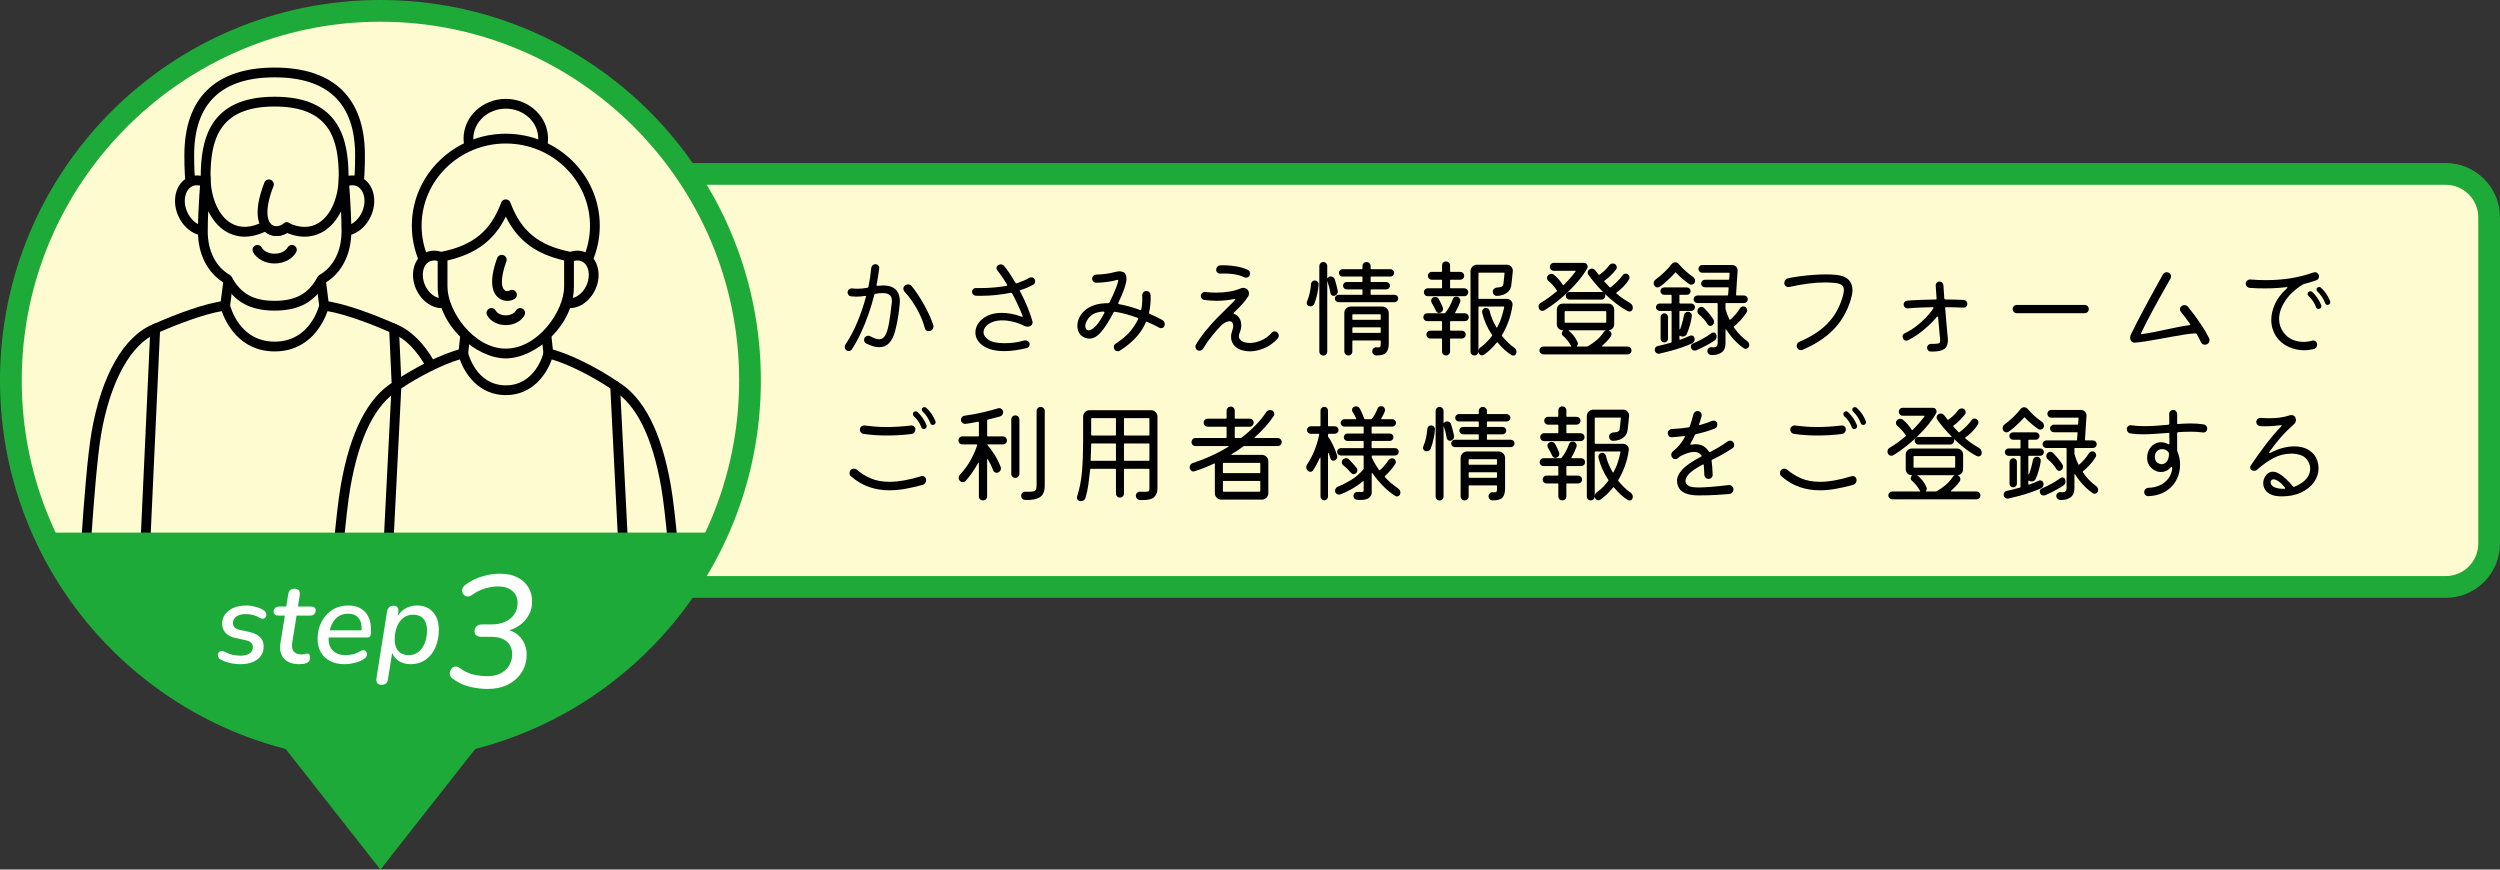 <?xml version="1.0" encoding="utf-8"?>
<!-- Generator: Adobe Illustrator 29.3.1, SVG Export Plug-In . SVG Version: 9.03 Build 55982)  -->
<svg version="1.1" id="_レイヤー_1" xmlns="http://www.w3.org/2000/svg" xmlns:xlink="http://www.w3.org/1999/xlink" x="0px"
	 y="0px" viewBox="0 0 690 240" style="enable-background:new 0 0 690 240;" xml:space="preserve">
<rect x="0" y="0" width="690" height="240" fill="#333333" stroke="none"/>
<style type="text/css">
	.st0{fill:#FFFBD0;}
	.st1{fill:#1EAA39;}
	.st2{fill:#FFFFFF;}
</style>
<g id="ksme_x5F_hp_x5F_top_x5F_flow_x5F_illust3">
	<g>
		<g>
			<g>
				<path class="st0" d="M108,162V48h567c6.617,0,12,5.383,12,12v90c0,6.617-5.383,12-12,12H108z"/>
			</g>
			<g>
				<path class="st1" d="M675,51c4.963,0,9,4.037,9,9v90c0,4.963-4.037,9-9,9H111V51H675 M675,45H105v120h570
					c8.284,0,15-6.716,15-15V60C690,51.716,683.284,45,675,45L675,45z"/>
			</g>
		</g>
		<g>
			<g>
				<path d="M241.941,78.61v0.06c0,0.161,0.09,0.23,0.27,0.21c0.54-0.06,1.021-0.09,1.44-0.09c1.02,0,1.84,0.135,2.46,0.405
					c0.619,0.27,1.09,0.62,1.409,1.05c0.32,0.431,0.54,0.89,0.66,1.38c0.12,0.49,0.181,0.956,0.181,1.396c0,0.12,0,0.24,0,0.359
					c0,0.12-0.011,0.23-0.03,0.33c-0.08,1.04-0.2,2.085-0.36,3.135s-0.335,2.01-0.524,2.88c-0.19,0.87-0.355,1.545-0.495,2.025
					c-0.38,1.28-0.92,2.28-1.62,3c-0.7,0.72-1.59,1.08-2.67,1.08c-1.021,0-2.21-0.34-3.57-1.02c-0.4-0.22-0.6-0.55-0.6-0.99
					c0-0.38,0.12-0.67,0.359-0.87c0.24-0.2,0.5-0.3,0.78-0.3c0.16,0,0.34,0.05,0.54,0.149c0.5,0.261,0.955,0.465,1.365,0.615
					c0.409,0.15,0.774,0.225,1.095,0.225c0.68,0,1.23-0.334,1.65-1.005c0.42-0.67,0.77-1.75,1.05-3.24
					c0.279-1.49,0.55-3.455,0.81-5.896c0.021-0.08,0.03-0.165,0.03-0.255s0-0.175,0-0.255c0-0.32-0.06-0.64-0.18-0.96
					c-0.12-0.32-0.37-0.59-0.75-0.81c-0.381-0.22-0.95-0.33-1.71-0.33c-0.261,0-0.551,0.015-0.87,0.045
					c-0.32,0.03-0.671,0.085-1.05,0.165c-0.161,0.02-0.261,0.11-0.301,0.27c-0.46,1.8-1,3.596-1.619,5.385
					c-0.62,1.791-1.315,3.506-2.085,5.146c-0.771,1.64-1.596,3.14-2.476,4.5c-0.22,0.319-0.51,0.479-0.87,0.479
					c-0.24,0-0.46-0.07-0.66-0.21c-0.3-0.22-0.449-0.529-0.449-0.93c0-0.24,0.06-0.45,0.18-0.63c1.279-1.92,2.39-4.015,3.33-6.285
					c0.939-2.27,1.72-4.564,2.34-6.885c0-0.02,0.005-0.035,0.015-0.045c0.01-0.01,0.016-0.025,0.016-0.045
					c0-0.16-0.09-0.22-0.271-0.18c-0.4,0.061-0.795,0.11-1.185,0.15c-0.391,0.04-0.806,0.06-1.245,0.06c-0.44,0-0.92-0.03-1.44-0.09
					c-0.28-0.02-0.51-0.14-0.689-0.36c-0.181-0.22-0.271-0.46-0.271-0.72c0-0.34,0.13-0.615,0.391-0.825
					c0.26-0.21,0.55-0.305,0.87-0.285c0.54,0.06,1.05,0.09,1.529,0.09c0.82,0,1.72-0.09,2.7-0.271c0.12-0.02,0.21-0.1,0.271-0.24
					c0.18-0.9,0.334-1.785,0.465-2.655c0.13-0.87,0.234-1.735,0.314-2.595c0.04-0.28,0.165-0.52,0.375-0.72
					c0.21-0.199,0.465-0.3,0.766-0.3c0.319,0,0.585,0.12,0.795,0.36c0.21,0.24,0.295,0.52,0.255,0.84
					C242.481,75.55,242.241,77.05,241.941,78.61z M257.571,89.71c0.039,0.061,0.06,0.125,0.06,0.195s0,0.135,0,0.195
					c0,0.32-0.115,0.615-0.345,0.885c-0.23,0.27-0.535,0.405-0.915,0.405c-0.601,0-0.98-0.3-1.14-0.9
					c-0.36-1.32-0.841-2.595-1.44-3.825c-0.6-1.23-1.255-2.375-1.965-3.435s-1.436-1.97-2.175-2.73
					c-0.221-0.26-0.33-0.529-0.33-0.81c0-0.36,0.14-0.65,0.42-0.87c0.279-0.22,0.58-0.33,0.899-0.33c0.38,0,0.7,0.15,0.96,0.45
					c0.54,0.64,1.1,1.4,1.681,2.28c0.579,0.88,1.149,1.815,1.71,2.805c0.56,0.99,1.064,1.975,1.515,2.955
					C256.956,87.96,257.31,88.87,257.571,89.71z"/>
			</g>
			<g>
				<path d="M285.56,77.08c0.1,0.2,0.15,0.39,0.15,0.57c0,0.4-0.181,0.71-0.54,0.93c-0.5,0.28-1.04,0.545-1.62,0.795
					c-0.58,0.25-1.2,0.476-1.86,0.675c-0.2,0.081-0.25,0.2-0.149,0.36l0.149,0.27c0.76,1.46,1.42,2.89,1.98,4.29
					c0.56,1.4,0.989,2.64,1.29,3.72c0.02,0.06,0.029,0.149,0.029,0.27c0,0.44-0.2,0.78-0.6,1.021c-0.24,0.12-0.5,0.18-0.78,0.18
					c-0.26,0-0.53-0.06-0.81-0.18c-1.16-0.56-2.255-0.96-3.285-1.2s-1.976-0.36-2.835-0.36c-1.101,0-2.04,0.161-2.82,0.48
					c-0.779,0.32-1.375,0.73-1.785,1.229c-0.41,0.5-0.614,1.021-0.614,1.561c0,0.76,0.454,1.455,1.364,2.085
					s2.355,0.945,4.335,0.945c1.12,0,2.085-0.06,2.896-0.18c0.81-0.12,1.705-0.31,2.685-0.57c0.061-0.02,0.15-0.03,0.271-0.03
					c0.279,0,0.545,0.095,0.795,0.285c0.25,0.19,0.375,0.456,0.375,0.795c0,0.56-0.271,0.91-0.811,1.05
					c-2.32,0.56-4.37,0.84-6.149,0.84c-1.58,0-2.921-0.19-4.021-0.57c-1.1-0.379-1.965-0.874-2.595-1.484s-1.045-1.275-1.245-1.995
					c-0.1-0.4-0.149-0.77-0.149-1.11c0-0.9,0.284-1.76,0.854-2.58c0.57-0.819,1.399-1.495,2.49-2.024
					c1.09-0.53,2.404-0.795,3.945-0.795c0.799,0,1.654,0.081,2.564,0.24c0.91,0.161,1.875,0.431,2.896,0.811
					c0.039,0.02,0.09,0.03,0.149,0.03c0.16,0,0.2-0.09,0.12-0.27c-0.36-0.94-0.79-1.945-1.29-3.015c-0.5-1.07-1.03-2.135-1.59-3.195
					c-0.08-0.14-0.2-0.19-0.36-0.15c-1.28,0.261-2.615,0.465-4.005,0.615c-1.39,0.15-2.755,0.225-4.095,0.225
					c-0.26,0-0.525,0-0.795,0c-0.271,0-0.545-0.01-0.825-0.03c-0.26-0.02-0.49-0.135-0.689-0.345c-0.2-0.21-0.301-0.445-0.301-0.705
					c0-0.3,0.105-0.555,0.315-0.765s0.465-0.305,0.765-0.285h1.021c2.76,0,5.229-0.21,7.41-0.63c0.239-0.04,0.289-0.16,0.149-0.359
					c-0.44-0.74-0.885-1.436-1.335-2.085s-0.896-1.245-1.335-1.785c-0.16-0.2-0.24-0.42-0.24-0.66c0-0.34,0.15-0.6,0.45-0.78
					c0.26-0.16,0.51-0.24,0.75-0.24c0.38,0,0.69,0.15,0.93,0.45c0.48,0.581,0.98,1.26,1.5,2.04c0.521,0.78,1.051,1.641,1.591,2.58
					c0.079,0.141,0.199,0.19,0.359,0.15c0.64-0.22,1.25-0.45,1.83-0.69c0.58-0.24,1.13-0.51,1.65-0.81
					c0.199-0.1,0.38-0.15,0.54-0.15C285.05,76.54,285.36,76.72,285.56,77.08z"/>
			</g>
			<g>
				<path d="M320.811,88.33c0.439,0.26,0.659,0.641,0.659,1.14c0,0.16-0.029,0.32-0.09,0.48c-0.16,0.42-0.479,0.63-0.96,0.63
					c-0.16,0-0.31-0.04-0.45-0.12c-0.539-0.3-1.09-0.585-1.649-0.854c-0.561-0.271-1.13-0.525-1.71-0.766
					c-0.04-0.02-0.08-0.03-0.12-0.03c-0.101,0-0.18,0.05-0.24,0.15c-0.72,1.66-1.7,3.131-2.939,4.41
					c-1.24,1.28-2.66,2.42-4.261,3.42c-0.14,0.1-0.319,0.15-0.54,0.15c-0.46,0-0.779-0.2-0.96-0.601
					c-0.1-0.199-0.149-0.379-0.149-0.54c0-0.42,0.199-0.76,0.6-1.02c1.66-1.06,2.97-2.165,3.931-3.315
					c0.96-1.149,1.689-2.284,2.189-3.405c0.02-0.04,0.03-0.08,0.03-0.12c0-0.12-0.061-0.19-0.181-0.21
					c-2.26-0.84-4.35-1.4-6.27-1.681h-0.09c-0.12,0-0.21,0.061-0.271,0.181c-1.16,2.24-2.275,4.005-3.345,5.295
					c-1.07,1.29-2.175,1.935-3.314,1.935c-0.66,0-1.301-0.199-1.921-0.6c-0.46-0.28-0.81-0.685-1.05-1.215
					c-0.24-0.53-0.359-1.105-0.359-1.726c0-0.7,0.159-1.415,0.479-2.145c0.319-0.73,0.82-1.405,1.5-2.025
					c0.68-0.62,1.555-1.12,2.625-1.5c1.069-0.38,2.355-0.57,3.855-0.57c0.239,0,0.379-0.07,0.42-0.21c0.3-0.6,0.609-1.26,0.93-1.98
					c0.319-0.72,0.62-1.43,0.9-2.13c0.279-0.7,0.47-1.32,0.569-1.86v-0.06c0-0.18-0.1-0.24-0.3-0.18c-0.82,0.24-1.77,0.43-2.85,0.57
					c-1.08,0.14-2.07,0.21-2.971,0.21c-0.28,0-0.529-0.109-0.75-0.33c-0.22-0.22-0.329-0.47-0.329-0.75
					c0-0.34,0.114-0.619,0.345-0.84c0.229-0.22,0.505-0.33,0.825-0.33c0.88-0.02,1.765-0.09,2.654-0.21s1.735-0.29,2.535-0.51
					c0.4-0.12,0.8-0.18,1.2-0.18c0.36,0,0.694,0.065,1.005,0.195c0.31,0.131,0.535,0.355,0.675,0.675c0.16,0.32,0.24,0.71,0.24,1.17
					c0,0.62-0.17,1.45-0.51,2.49c-0.341,1.04-0.92,2.43-1.74,4.17c-0.021,0.041-0.03,0.09-0.03,0.15c0,0.101,0.061,0.17,0.181,0.21
					c0.919,0.16,1.875,0.375,2.864,0.645c0.99,0.27,1.985,0.595,2.985,0.975c0.04,0.02,0.08,0.03,0.12,0.03
					c0.1,0,0.17-0.07,0.21-0.21c0.16-0.76,0.25-1.47,0.27-2.13c0.021-0.66,0.021-1.25,0-1.77c0-0.34,0.115-0.62,0.346-0.84
					c0.229-0.22,0.505-0.33,0.825-0.33c0.3,0,0.56,0.104,0.779,0.315c0.22,0.21,0.34,0.465,0.36,0.765
					c0.04,0.899,0.02,1.755-0.061,2.564c-0.08,0.811-0.2,1.586-0.359,2.325v0.09c0,0.101,0.05,0.18,0.149,0.24
					C318.481,87.12,319.651,87.69,320.811,88.33z M299.72,89.05c-0.119,0.3-0.18,0.601-0.18,0.9c0,0.34,0.08,0.63,0.24,0.87
					c0.16,0.24,0.399,0.36,0.72,0.36c0.46,0,1.06-0.355,1.8-1.065s1.58-1.975,2.521-3.795c0.02-0.02,0.03-0.05,0.03-0.09
					c0-0.2-0.261-0.271-0.78-0.21c-0.96,0.1-1.735,0.325-2.325,0.675c-0.59,0.35-1.04,0.74-1.35,1.17
					C300.085,88.295,299.861,88.69,299.72,89.05z"/>
			</g>
			<g>
				<path d="M352.55,91.75c0.26,0.26,0.39,0.561,0.39,0.9c0,0.28-0.109,0.55-0.33,0.81c-1.18,1.26-2.45,2.16-3.81,2.7
					c-1.36,0.54-2.63,0.81-3.81,0.81c-0.161,0-0.32-0.005-0.48-0.015c-0.16-0.01-0.32-0.025-0.479-0.045
					c-1.4-0.16-2.461-0.6-3.181-1.32c-0.72-0.72-1.08-1.59-1.08-2.609c0-0.3,0.035-0.615,0.105-0.945
					c0.069-0.33,0.165-0.655,0.285-0.975c0.079-0.18,0.135-0.365,0.165-0.555c0.029-0.189,0.045-0.364,0.045-0.524
					c0-0.38-0.086-0.695-0.255-0.945c-0.171-0.25-0.436-0.375-0.796-0.375c-0.26,0-0.56,0.075-0.899,0.225
					c-0.341,0.15-0.73,0.395-1.17,0.735c-0.9,0.92-1.79,1.92-2.67,3c-0.881,1.08-1.71,2.271-2.49,3.57
					c-0.26,0.399-0.6,0.6-1.021,0.6c-0.359,0-0.64-0.115-0.84-0.345s-0.3-0.475-0.3-0.735c0-0.24,0.05-0.43,0.15-0.57
					c0.8-1.36,1.704-2.655,2.715-3.885c1.01-1.229,2.035-2.38,3.075-3.45c1.039-1.07,1.999-2.025,2.88-2.865
					c0.88-0.84,1.579-1.55,2.1-2.13c0.061-0.06,0.09-0.12,0.09-0.18c0-0.12-0.09-0.16-0.27-0.12c-0.62,0.14-1.355,0.26-2.205,0.36
					c-0.851,0.101-1.745,0.15-2.685,0.15c-0.561,0-1.125-0.02-1.695-0.061c-0.57-0.04-1.146-0.1-1.726-0.18
					c-0.26-0.04-0.479-0.165-0.659-0.375c-0.181-0.21-0.271-0.445-0.271-0.705c0-0.36,0.135-0.645,0.405-0.855
					c0.27-0.21,0.574-0.295,0.915-0.255c0.96,0.12,1.93,0.181,2.91,0.181c1.279,0,2.51-0.1,3.689-0.3c1.18-0.2,2.2-0.49,3.061-0.87
					c0.26-0.1,0.51-0.15,0.75-0.15c0.439,0,0.81,0.15,1.109,0.45c0.3,0.3,0.45,0.68,0.45,1.14c0,0.28-0.07,0.53-0.21,0.75
					c-0.46,0.74-1.03,1.48-1.71,2.22s-1.43,1.5-2.25,2.28c-0.06,0.06-0.09,0.12-0.09,0.18c0,0.08,0.06,0.14,0.18,0.18
					c0.62,0.22,1.1,0.61,1.44,1.17c0.34,0.56,0.51,1.21,0.51,1.95c0,0.72-0.16,1.439-0.48,2.16c-0.119,0.3-0.18,0.581-0.18,0.84
					c0,0.6,0.29,1.064,0.87,1.395s1.3,0.495,2.16,0.495c0.939,0,1.965-0.225,3.075-0.675c1.109-0.45,2.104-1.175,2.984-2.175
					c0.22-0.24,0.49-0.36,0.811-0.36C352.11,91.45,352.35,91.551,352.55,91.75z M336.831,75.52c-0.32,0.02-0.596-0.075-0.825-0.285
					c-0.23-0.21-0.345-0.475-0.345-0.795c0-0.3,0.104-0.57,0.314-0.811c0.21-0.24,0.475-0.37,0.795-0.39
					c0.16-0.02,0.33-0.03,0.511-0.03c0.18,0,0.359,0,0.539,0c1.141,0,2.311,0.11,3.511,0.33c1.2,0.221,2.229,0.54,3.09,0.96
					c0.399,0.18,0.6,0.51,0.6,0.99c0,0.18-0.05,0.37-0.149,0.57c-0.181,0.38-0.5,0.57-0.96,0.57c-0.161,0-0.32-0.03-0.48-0.09
					c-0.82-0.399-1.71-0.675-2.67-0.825c-0.96-0.149-1.88-0.225-2.76-0.225c-0.2,0-0.4,0-0.601,0S337.01,75.5,336.831,75.52z"/>
			</g>
			<g>
				<path d="M362.871,77.41c0.32,0,0.585,0.115,0.795,0.345c0.21,0.23,0.305,0.495,0.285,0.795c-0.06,0.801-0.19,1.67-0.39,2.61
					c-0.2,0.94-0.471,1.84-0.811,2.7c-0.08,0.22-0.225,0.39-0.435,0.51s-0.425,0.18-0.646,0.18c-0.319,0-0.569-0.094-0.75-0.285
					c-0.18-0.19-0.27-0.405-0.27-0.645c0-0.14,0.03-0.28,0.09-0.42c0.601-1.399,0.97-3.01,1.11-4.83c0.02-0.28,0.13-0.51,0.33-0.69
					C362.38,77.5,362.611,77.41,362.871,77.41z M369.201,80.17c0.02,0.061,0.03,0.141,0.03,0.24c0,0.6-0.28,1-0.84,1.2
					c-0.12,0.04-0.221,0.06-0.3,0.06c-0.2,0-0.391-0.075-0.57-0.225c-0.18-0.15-0.29-0.335-0.33-0.555
					c-0.101-0.62-0.221-1.195-0.36-1.725c-0.14-0.529-0.29-1.015-0.449-1.455c-0.021-0.04-0.03-0.08-0.03-0.12
					c-0.021-0.02-0.03-0.04-0.03-0.06v19.5c0,0.3-0.104,0.56-0.314,0.78c-0.211,0.22-0.466,0.33-0.766,0.33
					c-0.32,0-0.585-0.11-0.795-0.33s-0.314-0.48-0.314-0.78V73.42c0-0.3,0.104-0.56,0.314-0.78c0.21-0.22,0.475-0.33,0.795-0.33
					c0.3,0,0.555,0.11,0.766,0.33c0.21,0.22,0.314,0.48,0.314,0.78v3.271c0,0.12,0.05,0.13,0.15,0.03c0.14-0.2,0.31-0.33,0.51-0.39
					c0.04-0.02,0.09-0.03,0.15-0.03c0.06,0,0.109,0,0.149,0c0.24,0,0.465,0.07,0.675,0.21s0.355,0.33,0.436,0.57
					c0.159,0.46,0.305,0.96,0.435,1.5S369.081,79.65,369.201,80.17z M378.291,81.19c0,0.12,0.061,0.18,0.181,0.18h6.42
					c0.279,0,0.52,0.101,0.72,0.3c0.2,0.2,0.3,0.44,0.3,0.72c0,0.28-0.1,0.52-0.3,0.72s-0.44,0.3-0.72,0.3h-15.45
					c-0.28,0-0.521-0.1-0.72-0.3c-0.2-0.2-0.301-0.44-0.301-0.72c0-0.28,0.101-0.52,0.301-0.72c0.199-0.199,0.439-0.3,0.72-0.3h6.42
					c0.12,0,0.18-0.06,0.18-0.18V80.05c0-0.12-0.06-0.18-0.18-0.18h-4.17c-0.28,0-0.521-0.1-0.72-0.3
					c-0.2-0.2-0.301-0.44-0.301-0.72c0-0.28,0.101-0.52,0.301-0.72c0.199-0.199,0.439-0.3,0.72-0.3h4.17c0.12,0,0.18-0.06,0.18-0.18
					v-1.14c0-0.12-0.06-0.18-0.18-0.18h-5.31c-0.28,0-0.521-0.1-0.721-0.3c-0.2-0.2-0.3-0.439-0.3-0.72c0-0.28,0.1-0.52,0.3-0.72
					c0.2-0.199,0.44-0.3,0.721-0.3h5.31c0.12,0,0.18-0.06,0.18-0.18v-0.66c0-0.32,0.11-0.59,0.33-0.81
					c0.22-0.22,0.49-0.33,0.811-0.33c0.3,0,0.56,0.11,0.779,0.33c0.221,0.22,0.33,0.49,0.33,0.81v0.66c0,0.12,0.061,0.18,0.181,0.18
					h5.279c0.28,0,0.521,0.101,0.721,0.3c0.199,0.2,0.3,0.44,0.3,0.72c0,0.281-0.101,0.521-0.3,0.72c-0.2,0.2-0.44,0.3-0.721,0.3
					h-5.279c-0.12,0-0.181,0.06-0.181,0.18v1.14c0,0.12,0.061,0.18,0.181,0.18h4.14c0.28,0,0.52,0.101,0.72,0.3
					c0.2,0.2,0.301,0.44,0.301,0.72c0,0.28-0.101,0.52-0.301,0.72s-0.439,0.3-0.72,0.3h-4.14c-0.12,0-0.181,0.06-0.181,0.18V81.19z
					 M372.831,84.61h8.67c0.5,0,0.925,0.175,1.275,0.525c0.35,0.35,0.525,0.775,0.525,1.275v8.4c0,1.1-0.23,1.925-0.69,2.475
					c-0.46,0.55-1.37,0.825-2.729,0.825c-0.32,0-0.591-0.11-0.811-0.33c-0.221-0.221-0.33-0.49-0.33-0.81
					c0-0.34,0.115-0.615,0.345-0.825c0.23-0.21,0.505-0.305,0.825-0.285c0.08,0,0.15,0.005,0.21,0.015
					c0.061,0.011,0.12,0.015,0.181,0.015c0.379,0,0.604-0.08,0.675-0.24c0.069-0.16,0.104-0.44,0.104-0.84v-0.66
					c0-0.12-0.06-0.18-0.18-0.18h-7.47c-0.12,0-0.181,0.06-0.181,0.18v2.82c0,0.32-0.104,0.589-0.314,0.81
					c-0.21,0.22-0.476,0.33-0.795,0.33c-0.3,0-0.561-0.11-0.78-0.33c-0.221-0.221-0.33-0.49-0.33-0.81V86.41
					c0-0.5,0.175-0.925,0.525-1.275C371.906,84.785,372.331,84.61,372.831,84.61z M380.901,88.27c0.12,0,0.18-0.061,0.18-0.181
					v-1.17c0-0.12-0.06-0.18-0.18-0.18h-7.47c-0.12,0-0.181,0.06-0.181,0.18v1.17c0,0.12,0.061,0.181,0.181,0.181H380.901z
					 M373.431,90.34c-0.12,0-0.181,0.061-0.181,0.181v1.17c0,0.12,0.061,0.18,0.181,0.18h7.47c0.12,0,0.18-0.06,0.18-0.18v-1.17
					c0-0.12-0.06-0.181-0.18-0.181H373.431z"/>
			</g>
			<g>
				<path d="M401.63,86.26c-0.06,0.14-0.021,0.21,0.12,0.21h2.55c0.3,0,0.556,0.105,0.766,0.315s0.314,0.465,0.314,0.765
					c0,0.3-0.104,0.556-0.314,0.766S404.6,88.63,404.3,88.63h-3.899c-0.12,0-0.181,0.061-0.181,0.18v2.28
					c0,0.12,0.061,0.181,0.181,0.181h3.06c0.3,0,0.555,0.104,0.765,0.314s0.315,0.465,0.315,0.765s-0.105,0.555-0.315,0.765
					s-0.465,0.315-0.765,0.315h-3.06c-0.12,0-0.181,0.06-0.181,0.18V97c0,0.32-0.11,0.585-0.33,0.795s-0.479,0.315-0.779,0.315
					c-0.32,0-0.585-0.105-0.795-0.315S398,97.32,398,97v-3.39c0-0.12-0.06-0.18-0.18-0.18h-3.061c-0.3,0-0.555-0.105-0.765-0.315
					s-0.315-0.465-0.315-0.765s0.105-0.555,0.315-0.765s0.465-0.314,0.765-0.314h3.061c0.12,0,0.18-0.061,0.18-0.181v-2.28
					c0-0.12-0.06-0.18-0.18-0.18h-3.9c-0.3,0-0.555-0.104-0.765-0.314s-0.315-0.465-0.315-0.766c0-0.3,0.105-0.555,0.315-0.765
					s0.465-0.315,0.765-0.315h4.74c0.079,0,0.149-0.03,0.21-0.09c0.439-0.52,0.84-1.12,1.2-1.8c0.359-0.68,0.649-1.33,0.87-1.95
					c0.159-0.5,0.489-0.75,0.989-0.75c0.34,0,0.615,0.11,0.825,0.33c0.21,0.221,0.315,0.48,0.315,0.78c0,0.06-0.006,0.12-0.016,0.18
					c-0.01,0.061-0.025,0.12-0.045,0.18C402.69,84.25,402.231,85.221,401.63,86.26z M404.151,81.76h-10.08
					c-0.301,0-0.556-0.11-0.766-0.33s-0.314-0.48-0.314-0.78c0-0.3,0.104-0.555,0.314-0.765c0.21-0.21,0.465-0.315,0.766-0.315h3.75
					c0.12,0,0.18-0.06,0.18-0.18v-2.01c0-0.12-0.06-0.18-0.18-0.18h-2.641c-0.3,0-0.555-0.105-0.765-0.315
					c-0.21-0.21-0.315-0.465-0.315-0.765s0.105-0.555,0.315-0.765s0.465-0.315,0.765-0.315h2.641c0.12,0,0.18-0.06,0.18-0.18v-1.62
					c0-0.3,0.105-0.555,0.315-0.765s0.475-0.315,0.795-0.315c0.3,0,0.56,0.105,0.779,0.315s0.33,0.465,0.33,0.765v1.62
					c0,0.12,0.061,0.18,0.181,0.18h2.609c0.3,0,0.56,0.105,0.78,0.315c0.22,0.21,0.33,0.465,0.33,0.765s-0.11,0.555-0.33,0.765
					c-0.221,0.21-0.48,0.315-0.78,0.315h-2.609c-0.12,0-0.181,0.06-0.181,0.18v2.01c0,0.12,0.061,0.18,0.181,0.18h3.75
					c0.3,0,0.555,0.104,0.765,0.315c0.21,0.21,0.315,0.465,0.315,0.765c0,0.3-0.105,0.56-0.315,0.78S404.451,81.76,404.151,81.76z
					 M395.51,82.12c0.16-0.1,0.36-0.15,0.601-0.15c0.199,0,0.39,0.045,0.569,0.135c0.181,0.09,0.32,0.235,0.42,0.435
					c0.2,0.34,0.396,0.71,0.585,1.11c0.19,0.4,0.355,0.78,0.495,1.14c0.061,0.141,0.09,0.29,0.09,0.45c0,0.46-0.21,0.8-0.63,1.02
					c-0.14,0.08-0.28,0.12-0.42,0.12c-0.4,0-0.7-0.189-0.899-0.57c-0.16-0.379-0.341-0.754-0.54-1.125
					c-0.2-0.37-0.4-0.715-0.601-1.035c-0.12-0.22-0.18-0.43-0.18-0.63C395,82.6,395.17,82.3,395.51,82.12z M417.92,95.95
					c0.42,0.3,0.63,0.69,0.63,1.17c0,0.1-0.02,0.229-0.06,0.39c-0.141,0.42-0.42,0.63-0.84,0.63c-0.181,0-0.32-0.041-0.42-0.12
					c-1.261-0.721-2.551-1.88-3.87-3.48c-0.08-0.12-0.161-0.12-0.24,0c-0.561,0.7-1.14,1.335-1.74,1.905
					c-0.6,0.57-1.21,1.065-1.83,1.485c-0.16,0.1-0.33,0.15-0.51,0.15s-0.355-0.055-0.525-0.165c-0.17-0.11-0.295-0.255-0.375-0.435
					c-0.06-0.161-0.09-0.3-0.09-0.42c-0.02,0.3-0.135,0.55-0.345,0.75s-0.455,0.3-0.735,0.3c-0.32,0-0.585-0.105-0.795-0.315
					s-0.314-0.475-0.314-0.795V74.86c0-0.5,0.175-0.925,0.524-1.275c0.35-0.35,0.775-0.525,1.275-0.525h8.22
					c0.5,0,0.91,0.18,1.23,0.54c0.319,0.36,0.46,0.78,0.42,1.26c-0.061,0.56-0.12,1.155-0.181,1.785
					c-0.06,0.63-0.13,1.255-0.21,1.875c-0.08,0.779-0.335,1.4-0.765,1.859c-0.431,0.461-0.936,0.791-1.515,0.99
					c-0.581,0.2-1.16,0.3-1.74,0.3c-0.32,0-0.585-0.114-0.795-0.345c-0.21-0.229-0.315-0.505-0.315-0.825
					c0-0.36,0.146-0.645,0.436-0.854c0.289-0.21,0.604-0.315,0.944-0.315c0.4,0,0.75-0.064,1.051-0.195
					c0.3-0.13,0.47-0.415,0.51-0.855c0.06-0.48,0.114-0.965,0.165-1.455c0.05-0.49,0.095-0.955,0.135-1.395
					c0.04-0.12-0.011-0.18-0.15-0.18h-6.869c-0.12,0-0.181,0.06-0.181,0.18v6.87c0,0.12,0.061,0.181,0.181,0.181h7.59
					c0.479,0,0.89,0.175,1.229,0.524c0.34,0.351,0.47,0.775,0.391,1.275c-0.2,1.48-0.556,2.92-1.065,4.32s-1.115,2.69-1.815,3.87
					c-0.06,0.08-0.06,0.17,0,0.27c0.521,0.64,1.061,1.235,1.62,1.785S417.321,95.55,417.92,95.95z M408.651,95.83
					c0.64-0.439,1.215-0.925,1.725-1.455c0.51-0.529,0.984-1.095,1.425-1.695c0.061-0.08,0.061-0.16,0-0.24
					c-0.62-0.92-1.165-1.9-1.635-2.94c-0.47-1.04-0.835-2.109-1.095-3.21c-0.061-0.319,0.015-0.62,0.225-0.9
					c0.21-0.28,0.484-0.42,0.825-0.42c0.22,0,0.43,0.075,0.63,0.225c0.199,0.15,0.33,0.355,0.39,0.615
					c0.16,0.74,0.4,1.496,0.721,2.265c0.319,0.77,0.699,1.525,1.14,2.265c0.04,0.061,0.085,0.09,0.135,0.09s0.085-0.04,0.105-0.12
					c0.52-0.94,0.925-1.89,1.215-2.85s0.525-1.84,0.705-2.64v-0.06c0-0.1-0.061-0.15-0.18-0.15h-6.75c-0.12,0-0.181,0.06-0.181,0.18
					v12.12C408.09,96.47,408.291,96.11,408.651,95.83z"/>
			</g>
			<g>
				<path d="M426.291,85.63c-0.141,0.101-0.33,0.15-0.57,0.15c-0.46,0-0.78-0.2-0.96-0.6c-0.08-0.16-0.12-0.34-0.12-0.54
					c0-0.459,0.21-0.82,0.63-1.08c0.7-0.4,1.42-0.87,2.16-1.41c0.739-0.54,1.479-1.12,2.22-1.74c0.08-0.08,0.09-0.17,0.03-0.27
					c-0.3-0.459-0.646-0.915-1.035-1.365c-0.39-0.45-0.815-0.865-1.275-1.245c-0.26-0.2-0.39-0.48-0.39-0.84
					c0-0.28,0.08-0.5,0.24-0.66c0.3-0.3,0.63-0.45,0.99-0.45c0.26,0,0.489,0.09,0.689,0.27c0.48,0.38,0.931,0.815,1.351,1.305
					s0.779,0.975,1.08,1.455c0.079,0.12,0.169,0.13,0.27,0.03c1.22-1.2,2.3-2.43,3.24-3.69c0.1-0.14,0.06-0.21-0.12-0.21h-5.88
					c-0.3,0-0.556-0.105-0.766-0.315c-0.21-0.21-0.314-0.465-0.314-0.765s0.104-0.56,0.314-0.78c0.21-0.22,0.466-0.33,0.766-0.33
					h8.279c0.32,0,0.58,0.101,0.78,0.3c0.2,0.2,0.3,0.44,0.3,0.72c0,0.18-0.04,0.34-0.119,0.479c-0.54,0.98-1.241,2-2.101,3.061
					c-0.86,1.06-1.82,2.11-2.88,3.15c-1.061,1.04-2.175,2.02-3.345,2.94S427.43,84.93,426.291,85.63z M442.22,95.44
					c-0.08,0.04-0.11,0.085-0.09,0.135c0.02,0.05,0.069,0.075,0.149,0.075h6.931c0.3,0,0.555,0.104,0.765,0.314
					s0.315,0.465,0.315,0.766c0,0.3-0.105,0.555-0.315,0.765s-0.465,0.315-0.765,0.315H425.99c-0.3,0-0.56-0.105-0.779-0.315
					c-0.221-0.21-0.33-0.465-0.33-0.765c0-0.3,0.109-0.556,0.33-0.766c0.22-0.21,0.479-0.314,0.779-0.314h7.53
					c0.16,0,0.21-0.05,0.15-0.15c-0.041-0.02-0.08-0.069-0.12-0.15c-0.261-0.48-0.575-0.95-0.945-1.41s-0.775-0.88-1.215-1.26
					c-0.221-0.18-0.33-0.42-0.33-0.72c0-0.26,0.1-0.46,0.3-0.6c0.061-0.14,0.05-0.21-0.029-0.21c-0.461,0-0.851-0.16-1.171-0.48
					c-0.319-0.319-0.479-0.709-0.479-1.17v-4.05c0-0.46,0.16-0.85,0.479-1.17c0.32-0.32,0.71-0.48,1.171-0.48h12.539
					c0.46,0,0.851,0.161,1.171,0.48c0.319,0.32,0.479,0.71,0.479,1.17v4.05c0,0.42-0.135,0.785-0.405,1.095
					c-0.27,0.31-0.604,0.495-1.005,0.555c-0.06,0-0.095,0.005-0.104,0.015c-0.011,0.011,0.015,0.025,0.075,0.045
					c0.02,0.021,0.069,0.05,0.149,0.09c0.36,0.221,0.54,0.54,0.54,0.96c0,0.22-0.07,0.43-0.21,0.63c-0.34,0.48-0.71,0.93-1.11,1.35
					S442.64,95.06,442.22,95.44z M443.331,86.05c0-0.12-0.061-0.18-0.181-0.18h-11.13c-0.12,0-0.18,0.06-0.18,0.18V88.9
					c0,0.12,0.06,0.18,0.18,0.18h11.13c0.12,0,0.181-0.06,0.181-0.18V86.05z M449.87,83.62c0.521,0.3,0.78,0.74,0.78,1.32
					c0,0.14-0.01,0.25-0.03,0.33c-0.04,0.22-0.145,0.395-0.314,0.524c-0.17,0.131-0.355,0.195-0.555,0.195
					c-0.12,0-0.261-0.03-0.42-0.09c-1.141-0.601-2.226-1.3-3.256-2.101c-1.03-0.799-2.005-1.629-2.925-2.49
					c-0.101-0.1-0.149-0.11-0.149-0.03c0,0.06,0.01,0.115,0.029,0.165s0.03,0.115,0.03,0.195c0,0.28-0.104,0.525-0.315,0.735
					c-0.21,0.21-0.455,0.315-0.734,0.315h-8.82c-0.28,0-0.524-0.105-0.734-0.315c-0.211-0.21-0.315-0.455-0.315-0.735
					c0-0.28,0.104-0.525,0.315-0.735c0.21-0.21,0.454-0.315,0.734-0.315h8.82c0.079,0,0.14,0.011,0.18,0.03
					c0.22,0.04,0.26-0.01,0.12-0.15c-0.74-0.76-1.436-1.525-2.085-2.295c-0.65-0.77-1.245-1.524-1.785-2.265
					c-0.16-0.2-0.24-0.42-0.24-0.66c0-0.38,0.16-0.68,0.48-0.9c0.199-0.14,0.43-0.21,0.689-0.21c0.36,0,0.66,0.15,0.9,0.45
					c0.16,0.2,0.319,0.4,0.48,0.601c0.159,0.2,0.31,0.4,0.449,0.6c0.08,0.08,0.17,0.09,0.271,0.03c0.46-0.32,0.925-0.7,1.395-1.14
					s0.896-0.919,1.275-1.44c0.28-0.34,0.609-0.51,0.99-0.51c0.34,0,0.609,0.104,0.81,0.314s0.3,0.455,0.3,0.735
					c0,0.24-0.07,0.44-0.21,0.6c-0.46,0.581-0.96,1.141-1.5,1.68c-0.54,0.54-1.1,1.01-1.68,1.41c-0.101,0.1-0.11,0.19-0.03,0.27
					c0.26,0.26,0.505,0.515,0.735,0.765c0.229,0.25,0.465,0.506,0.705,0.766c0.079,0.08,0.17,0.09,0.27,0.029
					c0.641-0.479,1.255-1.015,1.846-1.604c0.589-0.59,1.074-1.155,1.455-1.695c0.22-0.319,0.51-0.479,0.869-0.479
					c0.181,0,0.35,0.05,0.511,0.149c0.359,0.221,0.54,0.54,0.54,0.96c0,0.2-0.061,0.391-0.181,0.57
					c-0.439,0.72-0.975,1.391-1.604,2.01c-0.63,0.62-1.235,1.13-1.815,1.53c-0.12,0.08-0.11,0.18,0.03,0.3
					c0.64,0.561,1.27,1.045,1.89,1.455C448.69,82.905,449.29,83.28,449.87,83.62z M435.41,94.48c0.061,0.12,0.091,0.25,0.091,0.39
					c0,0.16-0.07,0.35-0.21,0.57c-0.101,0.14-0.07,0.21,0.09,0.21h2.609c0.061,0,0.13-0.02,0.21-0.061
					c0.86-0.479,1.67-1.039,2.431-1.68c0.76-0.64,1.43-1.39,2.01-2.25c0.08-0.14,0.21-0.26,0.39-0.36
					c0.16-0.1,0.15-0.149-0.029-0.149h-9.811c-0.24,0-0.34,0.02-0.3,0.06c0.04,0.021,0.08,0.05,0.12,0.09
					c0.439,0.36,0.88,0.811,1.32,1.351C434.77,93.19,435.129,93.801,435.41,94.48z"/>
			</g>
			<g>
				<path d="M458.09,79.15c-0.18,0.12-0.37,0.18-0.569,0.18c-0.42,0-0.74-0.189-0.96-0.57c-0.101-0.16-0.15-0.35-0.15-0.57
					c0-0.4,0.18-0.75,0.54-1.05c0.72-0.52,1.489-1.165,2.31-1.935c0.82-0.77,1.521-1.535,2.101-2.295
					c0.279-0.34,0.609-0.51,0.99-0.51c0.399,0,0.729,0.16,0.989,0.479c0.54,0.641,1.165,1.28,1.875,1.92
					c0.71,0.641,1.385,1.17,2.025,1.59c0.399,0.3,0.6,0.67,0.6,1.11c0,0.32-0.104,0.581-0.314,0.78c-0.21,0.2-0.455,0.3-0.735,0.3
					c-0.2,0-0.38-0.05-0.54-0.15c-0.68-0.48-1.335-0.99-1.965-1.53s-1.205-1.09-1.725-1.65c-0.08-0.12-0.15-0.13-0.21-0.03
					c-0.301,0.38-0.695,0.81-1.186,1.29s-1,0.956-1.53,1.425C459.106,78.405,458.59,78.81,458.09,79.15z M467.661,93.25
					c0.02,0.06,0.035,0.12,0.045,0.18s0.015,0.12,0.015,0.18c0,0.58-0.26,0.98-0.779,1.2c-0.801,0.36-1.705,0.715-2.715,1.065
					c-1.011,0.351-2.046,0.67-3.105,0.96c-1.061,0.29-2.09,0.545-3.09,0.765c-0.341,0.08-0.646,0.004-0.915-0.225
					c-0.271-0.23-0.405-0.525-0.405-0.885c0-0.24,0.08-0.455,0.24-0.645s0.36-0.305,0.6-0.345c0.601-0.14,1.21-0.285,1.83-0.435
					c0.62-0.15,1.23-0.315,1.83-0.495c0.1-0.04,0.15-0.1,0.15-0.18v-8.4c0-0.12-0.061-0.18-0.18-0.18h-3.12
					c-0.28,0-0.521-0.1-0.721-0.3s-0.3-0.44-0.3-0.72c0-0.28,0.1-0.52,0.3-0.72s0.44-0.3,0.721-0.3h3.12
					c0.119,0,0.18-0.061,0.18-0.181v-2.04c0-0.12-0.061-0.18-0.18-0.18h-1.891c-0.28,0-0.521-0.1-0.72-0.3
					c-0.2-0.2-0.3-0.44-0.3-0.72c0-0.28,0.1-0.52,0.3-0.72c0.199-0.199,0.439-0.3,0.72-0.3h6.3c0.28,0,0.521,0.101,0.721,0.3
					c0.199,0.2,0.3,0.44,0.3,0.72c0,0.28-0.101,0.52-0.3,0.72c-0.2,0.2-0.44,0.3-0.721,0.3h-1.89c-0.12,0-0.18,0.06-0.18,0.18v2.04
					c0,0.12,0.06,0.181,0.18,0.181h3.09c0.28,0,0.52,0.1,0.72,0.3s0.301,0.44,0.301,0.72c0,0.28-0.101,0.521-0.301,0.72
					s-0.439,0.3-0.72,0.3h-3.09c-0.12,0-0.18,0.06-0.18,0.18v4.8c0,0.08,0.029,0.125,0.09,0.135c0.06,0.011,0.1-0.024,0.12-0.104
					c0.239-0.64,0.444-1.275,0.614-1.905s0.315-1.275,0.436-1.935c0.06-0.28,0.189-0.505,0.39-0.675
					c0.2-0.169,0.43-0.255,0.69-0.255c0.34,0,0.619,0.125,0.84,0.375c0.22,0.251,0.3,0.545,0.24,0.885
					c-0.24,1.64-0.69,3.24-1.351,4.8c-0.22,0.52-0.62,0.78-1.199,0.78c-0.061,0-0.12-0.004-0.181-0.015
					c-0.06-0.01-0.12-0.024-0.18-0.045c-0.08-0.02-0.18-0.07-0.3-0.15c-0.141-0.08-0.21-0.05-0.21,0.09v0.84
					c0,0.14,0.069,0.19,0.21,0.15c0.499-0.18,0.97-0.36,1.41-0.54c0.439-0.18,0.85-0.36,1.229-0.54c0.12-0.06,0.26-0.09,0.42-0.09
					C467.25,92.59,467.541,92.81,467.661,93.25z M460.371,87.49v6c0,0.28-0.101,0.521-0.3,0.72c-0.2,0.2-0.44,0.3-0.72,0.3
					c-0.28,0-0.521-0.1-0.721-0.3c-0.2-0.199-0.3-0.439-0.3-0.72v-6c0-0.28,0.1-0.52,0.3-0.72c0.2-0.2,0.44-0.3,0.721-0.3
					c0.279,0,0.52,0.1,0.72,0.3C460.27,86.97,460.371,87.21,460.371,87.49z M473.661,92.29c0.04,0.08,0.07,0.176,0.09,0.285
					c0.02,0.11,0.03,0.215,0.03,0.315c0,0.2-0.05,0.405-0.15,0.615c-0.1,0.21-0.25,0.375-0.449,0.495
					c-0.461,0.32-0.99,0.65-1.591,0.99c-0.6,0.34-1.199,0.66-1.8,0.96c-0.6,0.3-1.14,0.55-1.62,0.75c-0.08,0.04-0.21,0.06-0.39,0.06
					c-0.46,0-0.8-0.21-1.021-0.63c-0.06-0.16-0.09-0.3-0.09-0.42c0-0.439,0.2-0.739,0.601-0.9c0.779-0.34,1.645-0.765,2.595-1.275
					c0.949-0.51,1.795-1.045,2.535-1.605c0.159-0.1,0.33-0.15,0.51-0.15C473.291,91.78,473.541,91.95,473.661,92.29z M482.181,94.12
					c0.399,0.28,0.6,0.65,0.6,1.11c0,0.32-0.101,0.575-0.3,0.765c-0.2,0.19-0.42,0.285-0.66,0.285c-0.16,0-0.311-0.04-0.45-0.12
					c-0.88-0.58-1.745-1.315-2.595-2.205c-0.851-0.89-1.625-1.885-2.325-2.985c-0.04-0.08-0.085-0.115-0.135-0.105
					c-0.051,0.01-0.075,0.065-0.075,0.165v3.69c0,1.18-0.351,2.02-1.05,2.52c-0.7,0.5-1.511,0.75-2.431,0.75c-0.1,0-0.2,0-0.3,0
					s-0.2-0.011-0.3-0.03c-0.26-0.04-0.479-0.16-0.66-0.36c-0.18-0.2-0.27-0.43-0.27-0.69c0-0.36,0.13-0.64,0.39-0.84
					s0.56-0.28,0.9-0.24c0.079,0.021,0.154,0.03,0.225,0.03s0.135,0,0.195,0c0.76,0,1.14-0.38,1.14-1.14V83.83
					c0-0.12-0.06-0.18-0.18-0.18h-5.37c-0.3,0-0.555-0.1-0.765-0.3c-0.21-0.2-0.315-0.45-0.315-0.75s0.105-0.55,0.315-0.75
					c0.21-0.2,0.465-0.3,0.765-0.3h8.25c0.12,0,0.18-0.06,0.18-0.18l0.15-1.89c0-0.12-0.061-0.181-0.18-0.181h-6.36
					c-0.28,0-0.525-0.1-0.735-0.3c-0.21-0.199-0.314-0.45-0.314-0.75s0.104-0.55,0.314-0.75c0.21-0.199,0.455-0.3,0.735-0.3h6.51
					c0.12,0,0.18-0.06,0.18-0.18l0.12-1.561c0-0.12-0.06-0.18-0.18-0.18h-7.35c-0.301,0-0.556-0.105-0.766-0.315
					s-0.314-0.465-0.314-0.765c0-0.28,0.104-0.525,0.314-0.735s0.465-0.314,0.766-0.314h8.189c0.46,0,0.84,0.16,1.141,0.479
					c0.3,0.32,0.43,0.71,0.39,1.17l-0.42,6.57c0,0.12,0.06,0.18,0.18,0.18h1.98c0.3,0,0.555,0.101,0.765,0.3
					c0.21,0.2,0.315,0.45,0.315,0.75s-0.105,0.55-0.315,0.75c-0.21,0.2-0.465,0.3-0.765,0.3h-4.891c-0.12,0-0.18,0.06-0.18,0.18
					v1.32c0,0.1,0.01,0.18,0.03,0.24c0.14,0.5,0.3,0.98,0.479,1.44c0.181,0.46,0.37,0.91,0.57,1.35c0.06,0.1,0.14,0.12,0.24,0.06
					c0.439-0.38,0.899-0.84,1.38-1.38c0.479-0.54,0.909-1.12,1.29-1.74c0.22-0.36,0.529-0.54,0.93-0.54
					c0.34,0,0.604,0.11,0.795,0.33c0.19,0.22,0.285,0.47,0.285,0.75c0,0.18-0.05,0.35-0.15,0.51c-0.479,0.78-1.034,1.511-1.665,2.19
					c-0.63,0.68-1.234,1.25-1.814,1.71c-0.101,0.1-0.11,0.2-0.03,0.3c0.52,0.78,1.09,1.485,1.71,2.115S481.541,93.66,482.181,94.12z
					 M471.321,89.53c-0.36-0.58-0.745-1.095-1.155-1.545c-0.41-0.45-0.825-0.845-1.245-1.186c-0.3-0.24-0.45-0.56-0.45-0.96
					c0-0.279,0.08-0.51,0.24-0.689c0.26-0.3,0.56-0.45,0.9-0.45c0.279,0,0.529,0.11,0.75,0.33c0.439,0.44,0.885,0.935,1.335,1.485
					c0.45,0.55,0.845,1.085,1.185,1.605c0.14,0.2,0.21,0.42,0.21,0.66c0,0.38-0.14,0.69-0.42,0.93c-0.2,0.16-0.4,0.24-0.6,0.24
					C471.75,89.95,471.5,89.81,471.321,89.53z"/>
			</g>
			<g>
				<path d="M497.51,96.55c-0.14,0.061-0.28,0.09-0.42,0.09c-0.54,0-0.91-0.25-1.11-0.75c-0.06-0.16-0.09-0.31-0.09-0.45
					c0-0.5,0.25-0.87,0.75-1.11c3.2-1.36,5.765-3.02,7.695-4.98c1.93-1.959,3.324-4.38,4.185-7.26
					c0.12-0.399,0.215-0.774,0.285-1.125c0.07-0.35,0.105-0.654,0.105-0.915c0-0.6-0.186-1.05-0.556-1.35s-0.975-0.5-1.814-0.6
					c-0.44-0.04-0.885-0.075-1.335-0.105s-0.915-0.045-1.396-0.045c-1.52,0-3.12,0.11-4.8,0.33c-1.68,0.22-3.42,0.53-5.22,0.93
					c-0.32,0.061-0.62-0.015-0.9-0.225s-0.42-0.485-0.42-0.825c0-0.34,0.09-0.63,0.271-0.87c0.18-0.24,0.43-0.399,0.75-0.48
					c1.02-0.22,2.14-0.41,3.359-0.57s2.46-0.285,3.72-0.375c1.261-0.09,2.44-0.135,3.54-0.135c0.521,0,1.021,0.015,1.5,0.045
					c0.48,0.03,0.92,0.065,1.32,0.104c1.16,0.141,2.05,0.42,2.67,0.84c0.62,0.42,1.055,0.92,1.306,1.5
					c0.249,0.581,0.375,1.19,0.375,1.83c0,0.461-0.051,0.926-0.15,1.396c-0.101,0.47-0.21,0.905-0.33,1.305
					c-0.98,3.2-2.55,5.92-4.71,8.16C503.93,93.15,501.07,95.03,497.51,96.55z"/>
			</g>
			<g>
				<path d="M542,82.78c0.28,0.02,0.515,0.135,0.705,0.345s0.285,0.455,0.285,0.735c0,0.3-0.11,0.555-0.33,0.765
					s-0.479,0.306-0.779,0.285c-0.74-0.04-1.516-0.07-2.325-0.09c-0.811-0.02-1.625-0.03-2.445-0.03c-0.18,0-0.26,0.09-0.24,0.27
					c0.101,1.22,0.205,2.5,0.315,3.84c0.109,1.34,0.234,2.68,0.375,4.02c0.02,0.161,0.034,0.32,0.045,0.48
					c0.01,0.16,0.015,0.32,0.015,0.479c0,0.66-0.125,1.235-0.375,1.726s-0.715,0.854-1.395,1.095c-0.681,0.24-1.67,0.35-2.97,0.33
					c-0.281,0-0.521-0.11-0.721-0.33c-0.2-0.221-0.3-0.48-0.3-0.78c0.02-0.279,0.14-0.52,0.36-0.72c0.22-0.2,0.47-0.3,0.75-0.3
					c0.279,0,0.544,0,0.795,0c0.25,0,0.475-0.01,0.675-0.03c0.439-0.04,0.725-0.109,0.854-0.21c0.13-0.1,0.195-0.29,0.195-0.57
					c0-0.1-0.005-0.229-0.015-0.39c-0.011-0.16-0.025-0.34-0.045-0.54l-0.511-5.58c-0.02-0.12-0.06-0.195-0.119-0.225
					c-0.061-0.03-0.131,0.005-0.21,0.104c-0.701,0.84-1.5,1.676-2.4,2.505c-0.9,0.831-1.835,1.59-2.805,2.28
					c-0.971,0.69-1.916,1.255-2.835,1.695c-0.12,0.06-0.251,0.09-0.391,0.09c-0.479,0-0.8-0.229-0.96-0.69
					c-0.06-0.159-0.09-0.3-0.09-0.42c0-0.439,0.22-0.76,0.66-0.96c1.04-0.5,2.055-1.125,3.045-1.875s1.899-1.555,2.729-2.415
					c0.83-0.859,1.516-1.71,2.056-2.55c0.04-0.08,0.06-0.13,0.06-0.15c0-0.12-0.08-0.18-0.24-0.18
					c-1.199,0.021-2.38,0.056-3.539,0.105c-1.16,0.05-2.271,0.125-3.33,0.225c-0.301,0.021-0.565-0.08-0.795-0.3
					c-0.23-0.22-0.346-0.49-0.346-0.81c0-0.26,0.09-0.49,0.271-0.69c0.18-0.2,0.409-0.31,0.689-0.33c1.22-0.1,2.5-0.175,3.84-0.225
					c1.34-0.049,2.69-0.084,4.051-0.105c0.199,0,0.279-0.09,0.239-0.27l-0.239-3.57c-0.021-0.3,0.079-0.56,0.3-0.78
					c0.22-0.22,0.479-0.33,0.78-0.33c0.279,0,0.52,0.101,0.72,0.3c0.199,0.2,0.31,0.44,0.33,0.72l0.24,3.66
					c0.039,0.18,0.14,0.27,0.3,0.27c0.88,0,1.744,0.01,2.595,0.03C540.375,82.71,541.201,82.74,542,82.78z"/>
			</g>
			<g>
				<path d="M575.361,86.44H556.64c-0.319,0-0.59-0.11-0.81-0.33c-0.221-0.22-0.33-0.49-0.33-0.811c0-0.319,0.109-0.589,0.33-0.81
					c0.22-0.22,0.49-0.33,0.81-0.33h18.721c0.319,0,0.589,0.11,0.81,0.33c0.22,0.22,0.33,0.49,0.33,0.81
					c0,0.32-0.11,0.591-0.33,0.811C575.95,86.33,575.68,86.44,575.361,86.44z"/>
			</g>
			<g>
				<path d="M609.71,93.34c0.079,0.161,0.12,0.341,0.12,0.54c0,0.54-0.251,0.92-0.75,1.141c-0.141,0.08-0.311,0.12-0.511,0.12
					c-0.521,0-0.89-0.24-1.109-0.72c-0.181-0.379-0.371-0.754-0.57-1.125c-0.2-0.37-0.4-0.735-0.6-1.095
					c-0.081-0.12-0.19-0.18-0.33-0.18c-0.801,0.02-1.74,0.115-2.82,0.285c-1.08,0.17-2.235,0.365-3.465,0.585
					c-1.23,0.22-2.476,0.445-3.735,0.675s-2.47,0.44-3.63,0.63c-1.16,0.19-2.21,0.315-3.15,0.375
					c-0.239,0.02-0.46-0.035-0.659-0.165c-0.2-0.13-0.351-0.315-0.45-0.555c-0.08-0.18-0.12-0.41-0.12-0.69
					c0-0.28,0.06-0.55,0.18-0.81c0.5-1.04,1.07-2.18,1.71-3.42c0.64-1.24,1.306-2.505,1.995-3.795
					c0.69-1.29,1.365-2.535,2.025-3.735c0.66-1.2,1.26-2.29,1.8-3.271c0.54-0.979,0.979-1.77,1.32-2.37
					c0.26-0.42,0.609-0.63,1.05-0.63c0.18,0,0.37,0.051,0.57,0.15c0.42,0.2,0.63,0.54,0.63,1.02c0,0.181-0.051,0.371-0.15,0.57
					c-0.32,0.58-0.74,1.325-1.26,2.235c-0.521,0.91-1.085,1.915-1.695,3.015c-0.61,1.1-1.229,2.23-1.86,3.39
					c-0.63,1.16-1.229,2.291-1.8,3.39c-0.569,1.1-1.064,2.1-1.484,3c-0.021,0.04-0.03,0.08-0.03,0.12c0,0.16,0.08,0.22,0.24,0.18
					c0.779-0.08,1.715-0.229,2.805-0.45c1.09-0.22,2.25-0.46,3.48-0.72c1.229-0.26,2.439-0.51,3.63-0.75
					c1.189-0.24,2.265-0.42,3.225-0.54c0.22-0.04,0.271-0.15,0.15-0.33c-0.501-0.7-0.966-1.335-1.396-1.905
					c-0.43-0.57-0.805-1.045-1.125-1.425c-0.18-0.22-0.27-0.46-0.27-0.72c0-0.38,0.159-0.68,0.479-0.9
					c0.181-0.16,0.43-0.24,0.75-0.24c0.4,0,0.73,0.15,0.99,0.45c0.46,0.561,1.04,1.311,1.74,2.25c0.699,0.94,1.42,1.971,2.16,3.09
					C608.53,91.13,609.17,92.24,609.71,93.34z"/>
			</g>
			<g>
				<path d="M638.121,94.03c0.061-0.02,0.115-0.035,0.165-0.045s0.105-0.015,0.165-0.015c0.28,0,0.529,0.105,0.75,0.315
					c0.22,0.21,0.33,0.485,0.33,0.825c0,0.28-0.085,0.54-0.255,0.78s-0.396,0.39-0.675,0.45c-0.44,0.1-0.876,0.181-1.306,0.24
					c-0.43,0.06-0.875,0.09-1.335,0.09c-1.48,0-2.915-0.31-4.305-0.93c-1.391-0.62-2.535-1.58-3.436-2.88
					c-0.399-0.6-0.725-1.29-0.975-2.07c-0.25-0.78-0.375-1.62-0.375-2.52c0-1.36,0.33-2.795,0.99-4.306
					c0.66-1.51,1.779-2.984,3.359-4.425c0.08-0.08,0.12-0.15,0.12-0.21c0-0.08-0.07-0.109-0.21-0.09
					c-1.939,0.24-3.95,0.36-6.029,0.36c-0.701,0-1.405-0.01-2.115-0.03c-0.71-0.02-1.415-0.06-2.115-0.12
					c-0.3-0.04-0.55-0.17-0.75-0.39c-0.2-0.22-0.3-0.469-0.3-0.75c0-0.34,0.13-0.625,0.39-0.855c0.26-0.229,0.55-0.335,0.87-0.315
					c1.5,0.12,2.95,0.18,4.351,0.18c4.779,0,9.119-0.7,13.02-2.1c0.16-0.06,0.3-0.09,0.42-0.09c0.52,0,0.88,0.24,1.08,0.72
					c0.06,0.14,0.09,0.291,0.09,0.45c0,0.5-0.24,0.851-0.72,1.05c-1.12,0.4-2.271,0.75-3.45,1.05c-0.08,0.02-0.18,0.06-0.3,0.12
					c-2.141,1.34-3.765,2.86-4.875,4.56c-1.11,1.7-1.665,3.351-1.665,4.95c0,1.38,0.409,2.62,1.229,3.72
					c0.74,0.98,1.595,1.66,2.565,2.04c0.97,0.38,1.945,0.57,2.925,0.57C636.571,94.36,637.361,94.25,638.121,94.03z M638.181,80.56
					c1.02,0.96,1.84,2.16,2.46,3.6c0.039,0.12,0.06,0.22,0.06,0.3c0,0.341-0.16,0.59-0.48,0.75c-0.119,0.041-0.22,0.061-0.3,0.061
					c-0.34,0-0.569-0.16-0.689-0.48c-0.461-1.22-1.15-2.25-2.07-3.09c-0.18-0.16-0.27-0.35-0.27-0.57c0-0.199,0.06-0.359,0.18-0.479
					c0.18-0.18,0.38-0.271,0.6-0.271C637.871,80.38,638.041,80.44,638.181,80.56z M643.101,83.08c0.039,0.12,0.06,0.21,0.06,0.27
					c0,0.34-0.16,0.59-0.479,0.75c-0.12,0.041-0.211,0.06-0.271,0.06c-0.34,0-0.561-0.16-0.66-0.48c-0.5-1.28-1.229-2.37-2.189-3.27
					c-0.141-0.12-0.21-0.29-0.21-0.51c0-0.18,0.06-0.33,0.18-0.45c0.16-0.16,0.35-0.24,0.57-0.24c0.18,0,0.34,0.061,0.479,0.18
					c0.601,0.56,1.09,1.125,1.47,1.695C642.43,81.655,642.781,82.32,643.101,83.08z"/>
			</g>
			<g>
				<path d="M254.661,133.82c-1.66,0.46-3.255,0.825-4.785,1.095c-1.53,0.27-3.005,0.405-4.425,0.405c-1.961,0-3.815-0.3-5.565-0.9
					c-1.75-0.6-3.425-1.59-5.024-2.97c-0.261-0.2-0.391-0.49-0.391-0.87c0-0.34,0.101-0.62,0.3-0.84c0.24-0.26,0.54-0.39,0.9-0.39
					c0.319,0,0.59,0.1,0.811,0.3c1.18,1,2.489,1.805,3.93,2.415c1.439,0.61,3.16,0.915,5.16,0.915c1.18,0,2.484-0.125,3.915-0.375
					c1.43-0.25,2.994-0.635,4.694-1.155c0.061-0.02,0.12-0.035,0.181-0.045c0.06-0.01,0.12-0.015,0.18-0.015
					c0.3,0,0.555,0.11,0.765,0.33s0.315,0.49,0.315,0.81c0,0.3-0.09,0.57-0.271,0.81C255.17,133.58,254.94,133.74,254.661,133.82z
					 M251.571,119.78c-1.08,0.14-2.19,0.245-3.33,0.315c-1.141,0.07-2.28,0.105-3.42,0.105c-2.301,0-4.471-0.15-6.511-0.45
					c-0.28-0.04-0.515-0.169-0.704-0.39c-0.19-0.22-0.285-0.47-0.285-0.75c0-0.38,0.14-0.68,0.42-0.9
					c0.279-0.22,0.59-0.31,0.93-0.27c0.74,0.1,1.625,0.195,2.655,0.285c1.029,0.09,2.185,0.135,3.465,0.135
					c0.979,0,2.025-0.035,3.135-0.105c1.11-0.069,2.285-0.175,3.525-0.314c0.319-0.04,0.6,0.045,0.84,0.255s0.36,0.485,0.36,0.825
					c0,0.32-0.101,0.6-0.301,0.84C252.15,119.6,251.89,119.74,251.571,119.78z M255.26,118.37c-0.12,0.04-0.21,0.06-0.27,0.06
					c-0.341,0-0.57-0.16-0.69-0.48c-0.46-1.24-1.16-2.27-2.1-3.09c-0.16-0.16-0.24-0.35-0.24-0.57c0-0.199,0.06-0.37,0.18-0.51
					c0.181-0.18,0.38-0.27,0.601-0.27c0.18,0,0.34,0.07,0.479,0.21c1.04,0.92,1.87,2.12,2.49,3.6c0.04,0.12,0.06,0.21,0.06,0.27
					C255.77,117.95,255.6,118.21,255.26,118.37z M257.75,117.23c-0.12,0.04-0.21,0.06-0.27,0.06c-0.32,0-0.551-0.15-0.69-0.45
					c-0.48-1.279-1.2-2.37-2.16-3.27c-0.14-0.14-0.21-0.31-0.21-0.51c0-0.2,0.061-0.36,0.18-0.48c0.14-0.14,0.32-0.21,0.54-0.21
					c0.2,0,0.37,0.06,0.511,0.18c0.6,0.561,1.09,1.121,1.47,1.681c0.38,0.56,0.729,1.22,1.05,1.979c0.04,0.12,0.061,0.221,0.061,0.3
					C258.231,116.87,258.07,117.11,257.75,117.23z"/>
			</g>
			<g>
				<path d="M272.45,120.26c0,0.12,0.061,0.18,0.181,0.18h4.17c0.3,0,0.56,0.11,0.78,0.33c0.22,0.22,0.329,0.479,0.329,0.779
					c0,0.32-0.109,0.585-0.329,0.795c-0.221,0.21-0.48,0.315-0.78,0.315h-4.17c-0.041,0-0.101,0.01-0.181,0.03v0.03
					c0.62,0.7,1.271,1.575,1.95,2.625s1.271,2.215,1.771,3.495c0.06,0.141,0.09,0.28,0.09,0.42c0,0.5-0.25,0.88-0.75,1.14
					c-0.12,0.06-0.261,0.09-0.42,0.09c-0.2,0-0.391-0.06-0.57-0.18c-0.18-0.12-0.311-0.28-0.39-0.48
					c-0.221-0.58-0.455-1.125-0.705-1.635c-0.251-0.51-0.506-0.975-0.766-1.396c-0.04-0.079-0.085-0.114-0.135-0.104
					c-0.05,0.01-0.075,0.065-0.075,0.165V137c0,0.32-0.109,0.585-0.33,0.795c-0.22,0.21-0.49,0.315-0.81,0.315
					c-0.32,0-0.59-0.105-0.81-0.315c-0.221-0.21-0.33-0.475-0.33-0.795v-9.15c0-0.1-0.025-0.155-0.075-0.165
					c-0.05-0.01-0.096,0.025-0.135,0.105c-0.44,0.82-0.95,1.65-1.53,2.49s-1.2,1.64-1.86,2.4c-0.2,0.26-0.479,0.39-0.84,0.39
					c-0.3,0-0.56-0.11-0.78-0.33c-0.239-0.24-0.359-0.53-0.359-0.87c0-0.3,0.109-0.58,0.33-0.84c1.279-1.36,2.314-2.785,3.104-4.275
					c0.79-1.489,1.345-2.785,1.665-3.885c0.04-0.14-0.01-0.21-0.149-0.21h-3.9c-0.32,0-0.585-0.105-0.795-0.315
					s-0.315-0.475-0.315-0.795c0-0.3,0.105-0.56,0.315-0.779c0.21-0.22,0.475-0.33,0.795-0.33h4.35c0.12,0,0.181-0.061,0.181-0.18
					v-3.69c0-0.14-0.07-0.2-0.21-0.18c-0.62,0.14-1.23,0.255-1.83,0.345c-0.601,0.09-1.15,0.175-1.65,0.255
					c-0.32,0.02-0.61-0.08-0.87-0.3c-0.26-0.22-0.39-0.49-0.39-0.811c0-0.279,0.09-0.529,0.27-0.75c0.181-0.22,0.41-0.35,0.69-0.39
					c1.88-0.26,3.635-0.585,5.265-0.975s2.965-0.745,4.005-1.065c0.061-0.02,0.115-0.035,0.165-0.045
					c0.05-0.01,0.105-0.015,0.165-0.015c0.28,0,0.53,0.11,0.75,0.33s0.33,0.49,0.33,0.81c0,0.26-0.075,0.5-0.225,0.72
					c-0.15,0.221-0.365,0.37-0.646,0.45c-0.5,0.14-1.034,0.28-1.604,0.42c-0.57,0.14-1.165,0.29-1.785,0.45
					c-0.101,0.04-0.15,0.1-0.15,0.18V120.26z M280.22,114.65c0.319,0,0.59,0.11,0.81,0.33c0.22,0.22,0.33,0.49,0.33,0.81v14.97
					c0,0.32-0.11,0.59-0.33,0.81c-0.22,0.22-0.49,0.33-0.81,0.33c-0.32,0-0.585-0.11-0.795-0.33c-0.21-0.22-0.315-0.49-0.315-0.81
					v-14.97c0-0.319,0.105-0.59,0.315-0.81C279.635,114.76,279.9,114.65,280.22,114.65z M287.21,112.31
					c0.319,0,0.589,0.11,0.81,0.33c0.22,0.22,0.33,0.49,0.33,0.81V134c0,1.58-0.445,2.655-1.335,3.225
					c-0.891,0.57-2.255,0.825-4.095,0.765c-0.301-0.021-0.556-0.14-0.766-0.36c-0.21-0.22-0.314-0.479-0.314-0.78
					c0-0.32,0.114-0.595,0.345-0.825c0.229-0.23,0.505-0.335,0.825-0.315c0.859,0.021,1.51,0.005,1.95-0.045
					c0.439-0.05,0.739-0.199,0.899-0.45c0.16-0.25,0.24-0.654,0.24-1.215v-20.55c0-0.32,0.105-0.59,0.315-0.81
					C286.625,112.42,286.89,112.31,287.21,112.31z"/>
			</g>
			<g>
				<path d="M300.741,113.21h16.92c0.5,0,0.925,0.176,1.275,0.525c0.35,0.35,0.524,0.775,0.524,1.275v19.86
					c0,0.92-0.28,1.675-0.84,2.265c-0.561,0.589-1.62,0.885-3.18,0.885c-0.141,0-0.29,0-0.45,0s-0.32-0.011-0.48-0.03
					c-0.28-0.021-0.52-0.146-0.72-0.375c-0.2-0.23-0.3-0.495-0.3-0.795c0-0.341,0.125-0.615,0.375-0.825s0.535-0.305,0.854-0.285
					c0.26,0.021,0.49,0.03,0.69,0.03s0.38,0,0.54,0c0.58,0,0.939-0.06,1.08-0.18c0.14-0.12,0.21-0.35,0.21-0.69v-5.31
					c0-0.12-0.06-0.18-0.18-0.18h-6.66c-0.12,0-0.181,0.061-0.181,0.18v6.66c0,0.32-0.109,0.585-0.329,0.795
					c-0.221,0.21-0.48,0.315-0.78,0.315s-0.561-0.105-0.78-0.315S308,136.54,308,136.22v-6.66c0-0.12-0.06-0.18-0.18-0.18h-6.75
					c-0.12,0-0.18,0.061-0.18,0.18c-0.141,1.4-0.306,2.775-0.495,4.125c-0.19,1.35-0.455,2.585-0.795,3.705
					c-0.08,0.3-0.245,0.53-0.495,0.69c-0.251,0.16-0.525,0.24-0.825,0.24s-0.551-0.101-0.75-0.3c-0.2-0.2-0.3-0.431-0.3-0.69
					c0-0.08,0.02-0.18,0.06-0.3c0.7-2.22,1.15-4.564,1.351-7.035c0.199-2.47,0.3-5.215,0.3-8.235v-6.75
					c0-0.5,0.175-0.925,0.524-1.275S300.241,113.21,300.741,113.21z M301.01,127.01c0,0.12,0.061,0.18,0.181,0.18h6.63
					c0.12,0,0.18-0.061,0.18-0.18v-4.44c0-0.12-0.06-0.18-0.18-0.18h-6.48c-0.12,0-0.18,0.05-0.18,0.15
					c0,0.68-0.015,1.395-0.045,2.145S301.05,126.21,301.01,127.01z M307.821,120.2c0.12,0,0.18-0.06,0.18-0.18v-4.44
					c0-0.12-0.06-0.18-0.18-0.18h-6.48c-0.12,0-0.18,0.06-0.18,0.18v4.44c0,0.12,0.06,0.18,0.18,0.18H307.821z M310.22,120.02
					c0,0.12,0.061,0.18,0.181,0.18h6.66c0.12,0,0.18-0.06,0.18-0.18v-4.44c0-0.12-0.06-0.18-0.18-0.18h-6.66
					c-0.12,0-0.181,0.06-0.181,0.18V120.02z M310.401,122.39c-0.12,0-0.181,0.06-0.181,0.18v4.44c0,0.12,0.061,0.18,0.181,0.18h6.66
					c0.12,0,0.18-0.061,0.18-0.18v-4.44c0-0.12-0.06-0.18-0.18-0.18H310.401z"/>
			</g>
			<g>
				<path d="M346.31,120.68c-0.06,0.041-0.08,0.085-0.06,0.135c0.02,0.05,0.069,0.075,0.149,0.075h6.24
					c0.32,0,0.585,0.11,0.795,0.33s0.315,0.48,0.315,0.78c0,0.32-0.105,0.585-0.315,0.795s-0.475,0.315-0.795,0.315h-9.24
					c-0.06,0-0.13,0.02-0.21,0.06c-1.02,0.78-2.1,1.5-3.239,2.16c-0.08,0.04-0.11,0.085-0.091,0.135
					c0.021,0.051,0.07,0.075,0.15,0.075h8.25c0.5,0,0.925,0.176,1.275,0.525c0.35,0.35,0.524,0.775,0.524,1.274v8.76
					c0,0.5-0.175,0.925-0.524,1.275c-0.351,0.35-0.775,0.525-1.275,0.525H337.1c-0.5,0-0.925-0.176-1.274-0.525
					c-0.351-0.35-0.525-0.775-0.525-1.275v-8.01c0-0.18-0.07-0.229-0.21-0.149c-0.9,0.42-1.8,0.81-2.7,1.17
					c-0.899,0.36-1.8,0.68-2.7,0.96c-0.12,0.04-0.22,0.06-0.3,0.06c-0.28,0-0.524-0.109-0.734-0.33
					c-0.211-0.22-0.315-0.489-0.315-0.81c0-0.26,0.075-0.5,0.225-0.72c0.15-0.22,0.355-0.37,0.615-0.45
					c1.78-0.58,3.495-1.25,5.146-2.01c1.649-0.76,3.204-1.59,4.665-2.49c0.079-0.04,0.114-0.085,0.104-0.135
					c-0.01-0.049-0.065-0.075-0.165-0.075h-8.97c-0.32,0-0.585-0.105-0.795-0.315s-0.315-0.475-0.315-0.795
					c0-0.3,0.105-0.56,0.315-0.78s0.475-0.33,0.795-0.33h8.399c0.12,0,0.181-0.06,0.181-0.18v-2.76c0-0.12-0.061-0.18-0.181-0.18
					h-5.04c-0.3,0-0.56-0.11-0.779-0.33c-0.221-0.22-0.33-0.48-0.33-0.78c0-0.319,0.109-0.585,0.33-0.795
					c0.22-0.21,0.479-0.315,0.779-0.315h5.04c0.12,0,0.181-0.06,0.181-0.18v-2.01c0-0.32,0.109-0.59,0.33-0.811
					c0.22-0.22,0.489-0.33,0.81-0.33c0.319,0,0.585,0.11,0.795,0.33c0.21,0.221,0.315,0.491,0.315,0.811v2.01
					c0,0.12,0.06,0.18,0.18,0.18h3.93c0.32,0,0.585,0.105,0.795,0.315c0.211,0.21,0.315,0.476,0.315,0.795
					c0,0.3-0.104,0.56-0.315,0.78c-0.21,0.22-0.475,0.33-0.795,0.33h-3.93c-0.12,0-0.18,0.06-0.18,0.18v2.76
					c0,0.12,0.06,0.18,0.18,0.18h1.47c0.08,0,0.15-0.03,0.21-0.09c1.46-1.119,2.761-2.27,3.9-3.45c1.14-1.18,2.109-2.37,2.91-3.57
					c0.24-0.4,0.609-0.6,1.109-0.6c0.36,0,0.641,0.105,0.841,0.315c0.199,0.21,0.3,0.455,0.3,0.735c0,0.2-0.051,0.38-0.15,0.54
					c-0.66,1.02-1.436,2.024-2.325,3.015S347.371,119.74,346.31,120.68z M337.52,130.4c0,0.12,0.061,0.18,0.181,0.18h9.96
					c0.12,0,0.18-0.06,0.18-0.18v-2.46c0-0.12-0.06-0.18-0.18-0.18h-9.96c-0.12,0-0.181,0.06-0.181,0.18V130.4z M337.701,132.74
					c-0.12,0-0.181,0.06-0.181,0.18v2.61c0,0.12,0.061,0.18,0.181,0.18h9.96c0.12,0,0.18-0.06,0.18-0.18v-2.61
					c0-0.12-0.06-0.18-0.18-0.18H337.701z"/>
			</g>
			<g>
				<path d="M369.051,125.75c0.02,0.06,0.029,0.15,0.029,0.271c0,0.5-0.239,0.86-0.72,1.08c-0.12,0.041-0.221,0.06-0.3,0.06
					c-0.44,0-0.73-0.22-0.87-0.66c-0.12-0.46-0.271-0.919-0.45-1.38c-0.02-0.08-0.06-0.115-0.12-0.105
					c-0.06,0.01-0.09,0.055-0.09,0.135v11.88c0,0.28-0.101,0.525-0.3,0.735c-0.2,0.21-0.45,0.315-0.75,0.315
					c-0.28,0-0.521-0.105-0.72-0.315c-0.2-0.21-0.301-0.455-0.301-0.735v-10.56c0-0.1-0.024-0.155-0.074-0.165
					c-0.051-0.01-0.096,0.035-0.136,0.135c-0.26,0.56-0.545,1.13-0.854,1.71c-0.311,0.58-0.636,1.13-0.976,1.649
					c-0.18,0.281-0.439,0.42-0.779,0.42c-0.261,0-0.49-0.1-0.69-0.3c-0.28-0.279-0.42-0.609-0.42-0.99c0-0.3,0.09-0.57,0.271-0.81
					c0.859-1.3,1.564-2.67,2.114-4.11s0.945-2.81,1.186-4.11c0.04-0.12-0.021-0.18-0.181-0.18h-2.159c-0.28,0-0.525-0.1-0.735-0.3
					c-0.21-0.199-0.315-0.439-0.315-0.72c0-0.28,0.105-0.525,0.315-0.735s0.455-0.314,0.735-0.314h2.52c0.12,0,0.18-0.061,0.18-0.18
					v-4.14c0-0.3,0.101-0.55,0.301-0.75c0.199-0.2,0.439-0.3,0.72-0.3c0.3,0,0.55,0.1,0.75,0.3c0.199,0.2,0.3,0.45,0.3,0.75v4.14
					c0,0.12,0.061,0.18,0.18,0.18h1.71c0.28,0,0.521,0.104,0.721,0.314c0.199,0.21,0.3,0.456,0.3,0.735c0,0.28-0.101,0.521-0.3,0.72
					c-0.2,0.2-0.44,0.3-0.721,0.3h-1.71c-0.119,0-0.18,0.06-0.18,0.18v0.479c0,0.061,0.02,0.131,0.061,0.21
					c0.499,0.641,0.97,1.451,1.409,2.431C368.441,124,368.791,124.91,369.051,125.75z M385.911,134.84
					c0.4,0.3,0.601,0.671,0.601,1.11c0,0.32-0.101,0.58-0.301,0.78c-0.2,0.199-0.42,0.3-0.659,0.3c-0.141,0-0.291-0.05-0.45-0.15
					c-1.16-0.72-2.29-1.64-3.391-2.76c-1.1-1.12-2.069-2.29-2.909-3.51c-0.041-0.08-0.086-0.11-0.136-0.09
					c-0.05,0.02-0.074,0.07-0.074,0.149v5.311c0,0.52-0.24,0.984-0.721,1.395c-0.479,0.41-1.271,0.615-2.37,0.615
					c-0.16,0-0.325-0.005-0.494-0.015c-0.171-0.01-0.346-0.025-0.525-0.045c-0.28-0.041-0.506-0.161-0.675-0.36
					c-0.171-0.2-0.255-0.431-0.255-0.69c0-0.34,0.124-0.619,0.375-0.84c0.249-0.22,0.534-0.31,0.854-0.27
					c0.14,0.02,0.274,0.029,0.405,0.029c0.13,0,0.244,0,0.345,0c0.56,0,0.84-0.1,0.84-0.3v-2.55c0-0.18-0.07-0.22-0.21-0.12
					c-0.92,0.78-1.95,1.495-3.09,2.145s-2.21,1.145-3.21,1.485c-0.06,0.02-0.115,0.035-0.165,0.045s-0.104,0.016-0.165,0.016
					c-0.26,0-0.5-0.101-0.72-0.3c-0.221-0.2-0.33-0.46-0.33-0.78c0-0.24,0.069-0.47,0.21-0.69c0.14-0.22,0.33-0.37,0.57-0.45
					c1.06-0.399,2.234-0.984,3.524-1.755c1.29-0.77,2.455-1.765,3.495-2.985c0.061-0.06,0.09-0.129,0.09-0.21v-3.45
					c0-0.12-0.06-0.18-0.18-0.18h-6.12c-0.28,0-0.521-0.1-0.72-0.3c-0.2-0.199-0.3-0.439-0.3-0.72c0-0.28,0.1-0.52,0.3-0.72
					c0.199-0.2,0.439-0.3,0.72-0.3h6.12c0.12,0,0.18-0.06,0.18-0.18v-1.62c0-0.12-0.06-0.18-0.18-0.18h-4.29
					c-0.28,0-0.521-0.1-0.72-0.3c-0.2-0.2-0.3-0.44-0.3-0.72c0-0.28,0.1-0.52,0.3-0.72c0.199-0.199,0.439-0.3,0.72-0.3h4.29
					c0.12,0,0.18-0.06,0.18-0.18v-1.561c0-0.12-0.06-0.18-0.18-0.18h-5.16c-0.28,0-0.521-0.105-0.72-0.315
					c-0.2-0.21-0.3-0.444-0.3-0.705c0-0.28,0.1-0.52,0.3-0.72c0.199-0.199,0.439-0.3,0.72-0.3h3.12c0.14,0,0.189-0.07,0.15-0.21
					c-0.24-0.58-0.561-1.17-0.96-1.77c-0.12-0.18-0.181-0.37-0.181-0.57c0-0.38,0.17-0.66,0.51-0.84c0.2-0.1,0.391-0.15,0.57-0.15
					c0.48,0,0.83,0.2,1.05,0.6c0.24,0.42,0.466,0.875,0.676,1.365c0.21,0.49,0.395,0.965,0.555,1.425
					c0.04,0.101,0.109,0.15,0.21,0.15h1.68c0.1,0,0.181-0.04,0.24-0.12c0.62-0.8,1.12-1.71,1.5-2.73c0.199-0.5,0.55-0.75,1.05-0.75
					c0.32,0,0.58,0.11,0.78,0.33c0.199,0.22,0.3,0.47,0.3,0.75c0,0.12-0.03,0.26-0.09,0.42c-0.12,0.28-0.26,0.585-0.42,0.915
					s-0.341,0.655-0.54,0.975c-0.061,0.14-0.021,0.21,0.12,0.21h2.91c0.279,0,0.524,0.101,0.734,0.3c0.21,0.2,0.315,0.44,0.315,0.72
					c0,0.26-0.105,0.495-0.315,0.705c-0.21,0.21-0.455,0.315-0.734,0.315h-5.521c-0.12,0-0.18,0.06-0.18,0.18v1.561
					c0,0.12,0.06,0.18,0.18,0.18h4.83c0.28,0,0.52,0.101,0.72,0.3c0.2,0.2,0.301,0.44,0.301,0.72c0,0.28-0.101,0.52-0.301,0.72
					s-0.439,0.3-0.72,0.3h-4.83c-0.12,0-0.18,0.06-0.18,0.18v1.62c0,0.12,0.06,0.18,0.18,0.18h6.3c0.28,0,0.521,0.1,0.721,0.3
					c0.199,0.2,0.3,0.44,0.3,0.72c0,0.28-0.101,0.521-0.3,0.72c-0.2,0.2-0.44,0.3-0.721,0.3h-6.27c-0.12,0-0.18,0.06-0.18,0.18v0.18
					c0,0.101,0.02,0.18,0.06,0.24c0.28,0.6,0.585,1.185,0.915,1.755s0.685,1.115,1.065,1.635c0.1,0.101,0.189,0.11,0.27,0.03
					c0.399-0.36,0.8-0.775,1.2-1.245c0.399-0.47,0.78-0.965,1.14-1.485c0.24-0.34,0.56-0.51,0.96-0.51c0.34,0,0.601,0.101,0.78,0.3
					c0.18,0.2,0.27,0.431,0.27,0.69c0,0.2-0.05,0.38-0.149,0.54c-0.9,1.36-1.851,2.48-2.851,3.36c-0.1,0.1-0.109,0.19-0.029,0.27
					c0.56,0.62,1.149,1.19,1.77,1.71C384.611,133.89,385.25,134.38,385.911,134.84z M372.891,130.52
					c-0.32-0.38-0.665-0.75-1.035-1.11s-0.726-0.67-1.065-0.93c-0.3-0.24-0.449-0.55-0.449-0.931c0-0.279,0.079-0.499,0.239-0.66
					c0.28-0.28,0.59-0.42,0.931-0.42c0.319,0,0.589,0.11,0.81,0.33c0.72,0.721,1.42,1.5,2.1,2.34c0.141,0.161,0.211,0.38,0.211,0.66
					c0,0.32-0.12,0.591-0.36,0.811c-0.18,0.18-0.39,0.27-0.63,0.27C373.361,130.88,373.111,130.76,372.891,130.52z"/>
			</g>
			<g>
				<path d="M394.97,117.41c0.32,0,0.585,0.115,0.795,0.345c0.21,0.23,0.305,0.495,0.285,0.795c-0.06,0.801-0.19,1.67-0.39,2.61
					c-0.2,0.94-0.471,1.84-0.811,2.7c-0.08,0.22-0.225,0.39-0.435,0.51s-0.425,0.18-0.646,0.18c-0.319,0-0.569-0.094-0.75-0.285
					c-0.18-0.19-0.27-0.405-0.27-0.645c0-0.14,0.03-0.28,0.09-0.42c0.601-1.399,0.97-3.01,1.11-4.83c0.02-0.28,0.13-0.51,0.33-0.69
					C394.48,117.5,394.71,117.41,394.97,117.41z M401.3,120.17c0.02,0.061,0.03,0.141,0.03,0.24c0,0.6-0.28,1-0.84,1.2
					c-0.12,0.04-0.221,0.06-0.3,0.06c-0.2,0-0.391-0.075-0.57-0.225c-0.18-0.15-0.29-0.335-0.33-0.555
					c-0.101-0.62-0.221-1.195-0.36-1.725c-0.14-0.529-0.29-1.015-0.449-1.455c-0.021-0.04-0.03-0.08-0.03-0.12
					c-0.021-0.02-0.03-0.04-0.03-0.06v19.5c0,0.3-0.104,0.56-0.314,0.78c-0.211,0.22-0.466,0.33-0.766,0.33
					c-0.32,0-0.585-0.11-0.795-0.33s-0.314-0.48-0.314-0.78v-23.61c0-0.3,0.104-0.56,0.314-0.78c0.21-0.22,0.475-0.33,0.795-0.33
					c0.3,0,0.555,0.11,0.766,0.33c0.21,0.22,0.314,0.48,0.314,0.78v3.271c0,0.12,0.05,0.13,0.15,0.03c0.14-0.2,0.31-0.33,0.51-0.39
					c0.04-0.02,0.09-0.03,0.15-0.03c0.06,0,0.109,0,0.149,0c0.24,0,0.465,0.07,0.675,0.21s0.355,0.33,0.436,0.57
					c0.159,0.46,0.305,0.96,0.435,1.5S401.18,119.65,401.3,120.17z M410.39,121.19c0,0.12,0.061,0.18,0.181,0.18h6.42
					c0.279,0,0.52,0.101,0.72,0.3c0.2,0.2,0.3,0.44,0.3,0.72c0,0.28-0.1,0.52-0.3,0.72s-0.44,0.3-0.72,0.3h-15.45
					c-0.28,0-0.521-0.1-0.72-0.3c-0.2-0.2-0.301-0.44-0.301-0.72c0-0.28,0.101-0.52,0.301-0.72c0.199-0.199,0.439-0.3,0.72-0.3h6.42
					c0.12,0,0.18-0.06,0.18-0.18v-1.141c0-0.12-0.06-0.18-0.18-0.18h-4.17c-0.28,0-0.521-0.1-0.72-0.3
					c-0.2-0.2-0.301-0.44-0.301-0.72c0-0.28,0.101-0.52,0.301-0.72c0.199-0.199,0.439-0.3,0.72-0.3h4.17c0.12,0,0.18-0.06,0.18-0.18
					v-1.14c0-0.12-0.06-0.18-0.18-0.18h-5.31c-0.28,0-0.521-0.1-0.721-0.3c-0.2-0.2-0.3-0.439-0.3-0.72c0-0.28,0.1-0.52,0.3-0.72
					c0.2-0.199,0.44-0.3,0.721-0.3h5.31c0.12,0,0.18-0.06,0.18-0.18v-0.66c0-0.32,0.11-0.59,0.33-0.81
					c0.22-0.22,0.49-0.33,0.811-0.33c0.3,0,0.56,0.11,0.779,0.33c0.221,0.22,0.33,0.49,0.33,0.81v0.66c0,0.12,0.061,0.18,0.181,0.18
					h5.279c0.28,0,0.521,0.101,0.721,0.3c0.199,0.2,0.3,0.44,0.3,0.72c0,0.281-0.101,0.521-0.3,0.72c-0.2,0.2-0.44,0.3-0.721,0.3
					h-5.279c-0.12,0-0.181,0.06-0.181,0.18v1.14c0,0.12,0.061,0.18,0.181,0.18h4.14c0.28,0,0.52,0.101,0.72,0.3
					c0.2,0.2,0.301,0.44,0.301,0.72c0,0.28-0.101,0.52-0.301,0.72s-0.439,0.3-0.72,0.3h-4.14c-0.12,0-0.181,0.06-0.181,0.18V121.19z
					 M404.93,124.61h8.67c0.5,0,0.925,0.175,1.275,0.525c0.35,0.35,0.525,0.775,0.525,1.275v8.4c0,1.1-0.23,1.925-0.69,2.475
					c-0.46,0.55-1.37,0.825-2.729,0.825c-0.32,0-0.591-0.11-0.811-0.33c-0.221-0.221-0.33-0.49-0.33-0.81
					c0-0.34,0.115-0.615,0.345-0.825c0.23-0.21,0.505-0.305,0.825-0.285c0.08,0,0.15,0.005,0.21,0.015
					c0.061,0.011,0.12,0.015,0.181,0.015c0.379,0,0.604-0.08,0.675-0.24c0.069-0.16,0.104-0.44,0.104-0.84v-0.66
					c0-0.12-0.06-0.18-0.18-0.18h-7.47c-0.12,0-0.181,0.06-0.181,0.18v2.82c0,0.32-0.104,0.589-0.314,0.81
					c-0.21,0.22-0.476,0.33-0.795,0.33c-0.3,0-0.561-0.11-0.78-0.33c-0.221-0.221-0.33-0.49-0.33-0.81v-10.56
					c0-0.5,0.175-0.925,0.525-1.275C404.005,124.785,404.43,124.61,404.93,124.61z M413,128.27c0.12,0,0.18-0.061,0.18-0.181v-1.17
					c0-0.12-0.06-0.18-0.18-0.18h-7.47c-0.12,0-0.181,0.06-0.181,0.18v1.17c0,0.12,0.061,0.181,0.181,0.181H413z M405.531,130.34
					c-0.12,0-0.181,0.061-0.181,0.181v1.17c0,0.12,0.061,0.18,0.181,0.18H413c0.12,0,0.18-0.06,0.18-0.18v-1.17
					c0-0.12-0.06-0.181-0.18-0.181H405.531z"/>
			</g>
			<g>
				<path d="M433.73,126.26c-0.06,0.14-0.021,0.21,0.12,0.21h2.55c0.3,0,0.556,0.105,0.766,0.315s0.314,0.465,0.314,0.765
					c0,0.3-0.104,0.556-0.314,0.766s-0.466,0.314-0.766,0.314H432.5c-0.12,0-0.181,0.061-0.181,0.18v2.28
					c0,0.12,0.061,0.181,0.181,0.181h3.06c0.3,0,0.555,0.104,0.765,0.314s0.315,0.465,0.315,0.765s-0.105,0.555-0.315,0.765
					s-0.465,0.315-0.765,0.315h-3.06c-0.12,0-0.181,0.06-0.181,0.18V137c0,0.32-0.11,0.585-0.33,0.795s-0.479,0.315-0.779,0.315
					c-0.32,0-0.585-0.105-0.795-0.315S430.1,137.32,430.1,137v-3.39c0-0.12-0.06-0.18-0.18-0.18h-3.061
					c-0.3,0-0.555-0.105-0.765-0.315s-0.315-0.465-0.315-0.765s0.105-0.555,0.315-0.765s0.465-0.314,0.765-0.314h3.061
					c0.12,0,0.18-0.061,0.18-0.181v-2.28c0-0.12-0.06-0.18-0.18-0.18h-3.9c-0.3,0-0.555-0.104-0.765-0.314s-0.315-0.465-0.315-0.766
					c0-0.3,0.105-0.555,0.315-0.765s0.465-0.315,0.765-0.315h4.74c0.079,0,0.149-0.03,0.21-0.09c0.439-0.52,0.84-1.12,1.2-1.8
					c0.359-0.68,0.649-1.33,0.87-1.95c0.159-0.5,0.489-0.75,0.989-0.75c0.34,0,0.615,0.11,0.825,0.33
					c0.21,0.221,0.315,0.48,0.315,0.78c0,0.06-0.006,0.12-0.016,0.18c-0.01,0.061-0.025,0.12-0.045,0.18
					C434.79,124.25,434.331,125.221,433.73,126.26z M436.25,121.76h-10.08c-0.301,0-0.556-0.11-0.766-0.33s-0.314-0.48-0.314-0.78
					c0-0.3,0.104-0.555,0.314-0.765c0.21-0.21,0.465-0.315,0.766-0.315h3.75c0.12,0,0.18-0.06,0.18-0.18v-2.01
					c0-0.12-0.06-0.18-0.18-0.18h-2.641c-0.3,0-0.555-0.105-0.765-0.315c-0.21-0.21-0.315-0.465-0.315-0.765
					s0.105-0.555,0.315-0.765s0.465-0.315,0.765-0.315h2.641c0.12,0,0.18-0.06,0.18-0.18v-1.62c0-0.3,0.105-0.555,0.315-0.765
					s0.475-0.315,0.795-0.315c0.3,0,0.56,0.105,0.779,0.315s0.33,0.465,0.33,0.765v1.62c0,0.12,0.061,0.18,0.181,0.18h2.609
					c0.3,0,0.56,0.105,0.78,0.315c0.22,0.21,0.33,0.465,0.33,0.765s-0.11,0.555-0.33,0.765c-0.221,0.21-0.48,0.315-0.78,0.315H432.5
					c-0.12,0-0.181,0.06-0.181,0.18v2.01c0,0.12,0.061,0.18,0.181,0.18h3.75c0.3,0,0.555,0.104,0.765,0.315
					c0.21,0.21,0.315,0.465,0.315,0.765c0,0.3-0.105,0.56-0.315,0.78S436.55,121.76,436.25,121.76z M427.61,122.12
					c0.16-0.1,0.36-0.15,0.601-0.15c0.199,0,0.39,0.045,0.569,0.135c0.181,0.09,0.32,0.235,0.42,0.435
					c0.2,0.34,0.396,0.71,0.585,1.11c0.19,0.4,0.355,0.78,0.495,1.14c0.061,0.141,0.09,0.29,0.09,0.45c0,0.46-0.21,0.8-0.63,1.02
					c-0.14,0.08-0.28,0.12-0.42,0.12c-0.4,0-0.7-0.189-0.899-0.57c-0.16-0.379-0.341-0.754-0.54-1.125
					c-0.2-0.37-0.4-0.715-0.601-1.035c-0.12-0.22-0.18-0.43-0.18-0.63C427.1,122.6,427.27,122.3,427.61,122.12z M450.02,135.95
					c0.42,0.3,0.63,0.69,0.63,1.17c0,0.1-0.02,0.229-0.06,0.39c-0.141,0.42-0.42,0.63-0.84,0.63c-0.181,0-0.32-0.041-0.42-0.12
					c-1.261-0.721-2.551-1.88-3.87-3.48c-0.08-0.12-0.161-0.12-0.24,0c-0.561,0.7-1.14,1.335-1.74,1.905
					c-0.6,0.57-1.21,1.065-1.83,1.485c-0.16,0.1-0.33,0.15-0.51,0.15s-0.355-0.055-0.525-0.165c-0.17-0.11-0.295-0.255-0.375-0.435
					c-0.06-0.161-0.09-0.3-0.09-0.42c-0.02,0.3-0.135,0.55-0.345,0.75s-0.455,0.3-0.735,0.3c-0.32,0-0.585-0.105-0.795-0.315
					s-0.314-0.475-0.314-0.795v-22.14c0-0.5,0.175-0.925,0.524-1.275c0.35-0.35,0.775-0.525,1.275-0.525h8.22
					c0.5,0,0.91,0.18,1.23,0.54c0.319,0.36,0.46,0.78,0.42,1.26c-0.061,0.56-0.12,1.155-0.181,1.785
					c-0.06,0.63-0.13,1.255-0.21,1.875c-0.08,0.779-0.335,1.4-0.765,1.859c-0.431,0.461-0.936,0.791-1.515,0.99
					c-0.581,0.2-1.16,0.3-1.74,0.3c-0.32,0-0.585-0.114-0.795-0.345c-0.21-0.229-0.315-0.505-0.315-0.825
					c0-0.36,0.146-0.645,0.436-0.854c0.289-0.21,0.604-0.315,0.944-0.315c0.4,0,0.75-0.064,1.051-0.195
					c0.3-0.13,0.47-0.415,0.51-0.855c0.06-0.48,0.114-0.965,0.165-1.455c0.05-0.49,0.095-0.955,0.135-1.395
					c0.04-0.12-0.011-0.18-0.15-0.18h-6.869c-0.12,0-0.181,0.06-0.181,0.18v6.87c0,0.12,0.061,0.181,0.181,0.181h7.59
					c0.479,0,0.89,0.175,1.229,0.524c0.34,0.351,0.47,0.775,0.391,1.275c-0.2,1.48-0.556,2.92-1.065,4.32s-1.115,2.69-1.815,3.87
					c-0.06,0.08-0.06,0.17,0,0.27c0.521,0.64,1.061,1.235,1.62,1.785S449.42,135.55,450.02,135.95z M440.75,135.83
					c0.64-0.439,1.215-0.925,1.725-1.455c0.51-0.529,0.984-1.095,1.425-1.695c0.061-0.08,0.061-0.16,0-0.24
					c-0.62-0.92-1.165-1.9-1.635-2.94c-0.47-1.04-0.835-2.109-1.095-3.21c-0.061-0.319,0.015-0.62,0.225-0.9
					c0.21-0.28,0.484-0.42,0.825-0.42c0.22,0,0.43,0.075,0.63,0.225c0.199,0.15,0.33,0.355,0.39,0.615
					c0.16,0.74,0.4,1.496,0.721,2.265c0.319,0.77,0.699,1.525,1.14,2.265c0.04,0.061,0.085,0.09,0.135,0.09s0.085-0.04,0.105-0.12
					c0.52-0.94,0.925-1.89,1.215-2.85s0.525-1.84,0.705-2.64v-0.06c0-0.1-0.061-0.15-0.18-0.15h-6.75c-0.12,0-0.181,0.06-0.181,0.18
					v12.12C440.19,136.47,440.39,136.11,440.75,135.83z"/>
			</g>
			<g>
				<path d="M477.081,133.88c0.36-0.04,0.675,0.061,0.945,0.3c0.27,0.24,0.405,0.54,0.405,0.9c0,0.32-0.105,0.6-0.315,0.84
					c-0.21,0.24-0.485,0.38-0.825,0.42c-0.8,0.08-1.945,0.165-3.435,0.255c-1.49,0.09-3.186,0.135-5.085,0.135
					c-1.541,0-2.796-0.216-3.766-0.646s-1.615-1.125-1.935-2.085c-0.141-0.42-0.21-0.85-0.21-1.29c0-1.04,0.495-2.09,1.484-3.15
					c0.99-1.06,2.695-2.23,5.115-3.51c0.22-0.079,0.26-0.199,0.12-0.359c-0.44-0.64-1.11-0.96-2.01-0.96
					c-0.54,0-1.13,0.104-1.771,0.314c-0.64,0.21-1.31,0.495-2.01,0.855c-0.08,0.04-0.17,0.11-0.27,0.21
					c-0.08,0.06-0.16,0.125-0.24,0.195c-0.08,0.07-0.17,0.135-0.271,0.195c-0.16,0.141-0.37,0.21-0.63,0.21
					c-0.4,0-0.71-0.18-0.93-0.54c-0.12-0.22-0.18-0.43-0.18-0.63c0-0.399,0.159-0.729,0.479-0.99c0.64-0.499,1.23-1.069,1.771-1.71
					c0.54-0.64,1.029-1.369,1.47-2.189c0.04-0.08,0.06-0.13,0.06-0.15c0-0.14-0.09-0.189-0.27-0.15
					c-0.62,0.081-1.21,0.145-1.771,0.195c-0.56,0.05-1.079,0.096-1.56,0.135c-0.32,0.02-0.59-0.08-0.81-0.3
					c-0.221-0.22-0.33-0.489-0.33-0.81c0-0.32,0.109-0.59,0.33-0.81c0.22-0.22,0.489-0.34,0.81-0.36c1.5-0.061,3.04-0.21,4.62-0.45
					c0.14-0.02,0.24-0.1,0.3-0.24c0.18-0.52,0.36-1.06,0.54-1.62c0.18-0.56,0.34-1.149,0.48-1.77c0.06-0.26,0.199-0.47,0.42-0.63
					c0.22-0.16,0.46-0.24,0.72-0.24c0.34,0,0.615,0.115,0.825,0.345c0.21,0.23,0.314,0.495,0.314,0.795
					c0,0.12-0.01,0.21-0.029,0.271c-0.101,0.38-0.206,0.75-0.315,1.11c-0.11,0.36-0.225,0.71-0.345,1.05
					c0,0.02-0.006,0.04-0.016,0.06c-0.01,0.021-0.015,0.04-0.015,0.06c0,0.161,0.1,0.21,0.3,0.15c0.56-0.16,1.115-0.334,1.665-0.525
					c0.55-0.19,1.075-0.385,1.575-0.585c0.16-0.06,0.3-0.09,0.42-0.09c0.22,0,0.425,0.056,0.615,0.165
					c0.189,0.11,0.324,0.275,0.405,0.495c0.039,0.08,0.06,0.155,0.06,0.225c0,0.07,0,0.135,0,0.195c0,0.54-0.23,0.9-0.69,1.08
					c-0.76,0.32-1.585,0.61-2.475,0.87c-0.891,0.26-1.795,0.49-2.715,0.69c-0.141,0.02-0.24,0.09-0.3,0.21
					c-0.2,0.439-0.4,0.86-0.601,1.26c-0.2,0.4-0.41,0.79-0.63,1.17c-0.04,0.08-0.06,0.13-0.06,0.15c0,0.1,0.09,0.14,0.27,0.12
					c0.22-0.04,0.425-0.07,0.615-0.09c0.189-0.02,0.375-0.03,0.555-0.03c0.92,0,1.681,0.195,2.28,0.585s1.069,0.875,1.41,1.455
					c0.1,0.161,0.22,0.2,0.359,0.12c0.74-0.38,1.511-0.81,2.311-1.29s1.64-1.03,2.52-1.65c0.2-0.14,0.42-0.21,0.66-0.21
					c0.4,0,0.71,0.17,0.931,0.51c0.14,0.2,0.21,0.42,0.21,0.66c0,0.42-0.171,0.74-0.511,0.96c-0.68,0.44-1.3,0.83-1.859,1.17
					c-0.561,0.34-1.131,0.66-1.71,0.96c-0.581,0.3-1.24,0.63-1.98,0.99c-0.14,0.08-0.2,0.2-0.18,0.36c0.14,0.9,0.24,2.17,0.3,3.81
					c0,0.32-0.11,0.59-0.33,0.81c-0.221,0.221-0.49,0.33-0.81,0.33c-0.32,0-0.591-0.109-0.811-0.33
					c-0.22-0.22-0.34-0.489-0.359-0.81c-0.021-0.52-0.041-0.995-0.061-1.425c-0.021-0.43-0.05-0.825-0.09-1.186
					c0-0.24-0.11-0.3-0.33-0.18c-1.66,0.88-2.86,1.685-3.6,2.415c-0.74,0.73-1.11,1.405-1.11,2.025c0,0.18,0.03,0.36,0.09,0.54
					c0.18,0.44,0.52,0.77,1.021,0.99c0.499,0.221,1.38,0.33,2.64,0.33C470.611,134.54,473.321,134.32,477.081,133.88z"/>
			</g>
			<g>
				<path d="M511.46,133.82c-1.66,0.46-3.255,0.825-4.785,1.095c-1.53,0.27-3.005,0.405-4.425,0.405c-1.961,0-3.815-0.3-5.565-0.9
					c-1.75-0.6-3.425-1.59-5.024-2.97c-0.261-0.2-0.391-0.49-0.391-0.87c0-0.34,0.101-0.62,0.3-0.84c0.24-0.26,0.54-0.39,0.9-0.39
					c0.319,0,0.59,0.1,0.811,0.3c1.18,1,2.489,1.805,3.93,2.415c1.439,0.61,3.16,0.915,5.16,0.915c1.18,0,2.484-0.125,3.915-0.375
					c1.43-0.25,2.994-0.635,4.694-1.155c0.061-0.02,0.12-0.035,0.181-0.045c0.06-0.01,0.12-0.015,0.18-0.015
					c0.3,0,0.555,0.11,0.765,0.33s0.315,0.49,0.315,0.81c0,0.3-0.09,0.57-0.271,0.81C511.97,133.58,511.74,133.74,511.46,133.82z
					 M508.371,119.78c-1.08,0.14-2.19,0.245-3.33,0.315c-1.141,0.07-2.28,0.105-3.42,0.105c-2.301,0-4.471-0.15-6.511-0.45
					c-0.28-0.04-0.515-0.169-0.704-0.39c-0.19-0.22-0.285-0.47-0.285-0.75c0-0.38,0.14-0.68,0.42-0.9
					c0.279-0.22,0.59-0.31,0.93-0.27c0.74,0.1,1.625,0.195,2.655,0.285c1.029,0.09,2.185,0.135,3.465,0.135
					c0.979,0,2.025-0.035,3.135-0.105c1.11-0.069,2.285-0.175,3.525-0.314c0.319-0.04,0.6,0.045,0.84,0.255s0.36,0.485,0.36,0.825
					c0,0.32-0.101,0.6-0.301,0.84C508.95,119.6,508.69,119.74,508.371,119.78z M512.06,118.37c-0.12,0.04-0.21,0.06-0.27,0.06
					c-0.341,0-0.57-0.16-0.69-0.48c-0.46-1.24-1.16-2.27-2.1-3.09c-0.16-0.16-0.24-0.35-0.24-0.57c0-0.199,0.06-0.37,0.18-0.51
					c0.181-0.18,0.38-0.27,0.601-0.27c0.18,0,0.34,0.07,0.479,0.21c1.04,0.92,1.87,2.12,2.49,3.6c0.04,0.12,0.06,0.21,0.06,0.27
					C512.57,117.95,512.4,118.21,512.06,118.37z M514.55,117.23c-0.12,0.04-0.21,0.06-0.27,0.06c-0.32,0-0.551-0.15-0.69-0.45
					c-0.48-1.279-1.2-2.37-2.16-3.27c-0.14-0.14-0.21-0.31-0.21-0.51c0-0.2,0.061-0.36,0.18-0.48c0.14-0.14,0.32-0.21,0.54-0.21
					c0.2,0,0.37,0.06,0.511,0.18c0.6,0.561,1.09,1.121,1.47,1.681c0.38,0.56,0.729,1.22,1.05,1.979c0.04,0.12,0.061,0.221,0.061,0.3
					C515.031,116.87,514.87,117.11,514.55,117.23z"/>
			</g>
			<g>
				<path d="M522.591,125.63c-0.141,0.101-0.33,0.15-0.57,0.15c-0.46,0-0.78-0.2-0.96-0.6c-0.08-0.16-0.12-0.34-0.12-0.54
					c0-0.459,0.21-0.82,0.63-1.08c0.7-0.4,1.42-0.87,2.16-1.41c0.739-0.54,1.479-1.12,2.22-1.74c0.08-0.08,0.09-0.17,0.03-0.27
					c-0.3-0.459-0.646-0.915-1.035-1.365c-0.39-0.45-0.815-0.865-1.275-1.245c-0.26-0.2-0.39-0.48-0.39-0.84
					c0-0.28,0.08-0.5,0.24-0.66c0.3-0.3,0.63-0.45,0.99-0.45c0.26,0,0.489,0.09,0.689,0.27c0.48,0.38,0.931,0.815,1.351,1.305
					s0.779,0.975,1.08,1.455c0.079,0.12,0.169,0.13,0.27,0.03c1.22-1.2,2.3-2.43,3.24-3.69c0.1-0.14,0.06-0.21-0.12-0.21h-5.88
					c-0.3,0-0.556-0.105-0.766-0.315c-0.21-0.21-0.314-0.465-0.314-0.765s0.104-0.56,0.314-0.78c0.21-0.22,0.466-0.33,0.766-0.33
					h8.279c0.32,0,0.58,0.101,0.78,0.3c0.2,0.2,0.3,0.44,0.3,0.72c0,0.18-0.04,0.34-0.119,0.479c-0.54,0.98-1.241,2-2.101,3.061
					c-0.86,1.06-1.82,2.11-2.88,3.15c-1.061,1.04-2.175,2.02-3.345,2.94S523.731,124.93,522.591,125.63z M538.521,135.44
					c-0.08,0.04-0.11,0.085-0.09,0.135c0.02,0.05,0.069,0.075,0.149,0.075h6.931c0.3,0,0.555,0.104,0.765,0.314
					s0.315,0.465,0.315,0.766c0,0.3-0.105,0.555-0.315,0.765s-0.465,0.315-0.765,0.315h-23.221c-0.3,0-0.56-0.105-0.779-0.315
					c-0.221-0.21-0.33-0.465-0.33-0.765c0-0.3,0.109-0.556,0.33-0.766c0.22-0.21,0.479-0.314,0.779-0.314h7.53
					c0.16,0,0.21-0.05,0.15-0.15c-0.041-0.02-0.08-0.069-0.12-0.15c-0.261-0.48-0.575-0.95-0.945-1.41s-0.775-0.88-1.215-1.26
					c-0.221-0.18-0.33-0.42-0.33-0.72c0-0.26,0.1-0.46,0.3-0.6c0.061-0.14,0.05-0.21-0.029-0.21c-0.461,0-0.851-0.16-1.171-0.48
					c-0.319-0.319-0.479-0.709-0.479-1.17v-4.05c0-0.46,0.16-0.85,0.479-1.17c0.32-0.32,0.71-0.48,1.171-0.48h12.539
					c0.46,0,0.851,0.161,1.171,0.48c0.319,0.32,0.479,0.71,0.479,1.17v4.05c0,0.42-0.135,0.785-0.405,1.095
					c-0.27,0.31-0.604,0.495-1.005,0.555c-0.06,0-0.095,0.005-0.104,0.015c-0.011,0.011,0.015,0.025,0.075,0.045
					c0.02,0.021,0.069,0.05,0.149,0.09c0.36,0.221,0.54,0.54,0.54,0.96c0,0.22-0.07,0.43-0.21,0.63c-0.34,0.48-0.71,0.93-1.11,1.35
					S538.941,135.06,538.521,135.44z M539.631,126.05c0-0.12-0.061-0.18-0.181-0.18h-11.13c-0.12,0-0.18,0.06-0.18,0.18v2.851
					c0,0.12,0.06,0.18,0.18,0.18h11.13c0.12,0,0.181-0.06,0.181-0.18V126.05z M546.17,123.62c0.521,0.3,0.78,0.74,0.78,1.32
					c0,0.14-0.01,0.25-0.03,0.33c-0.04,0.22-0.145,0.395-0.314,0.524c-0.17,0.131-0.355,0.195-0.555,0.195
					c-0.12,0-0.261-0.03-0.42-0.09c-1.141-0.601-2.226-1.3-3.256-2.101c-1.03-0.799-2.005-1.629-2.925-2.49
					c-0.101-0.1-0.149-0.11-0.149-0.03c0,0.06,0.01,0.115,0.029,0.165s0.03,0.115,0.03,0.195c0,0.28-0.104,0.525-0.315,0.735
					c-0.21,0.21-0.455,0.315-0.734,0.315h-8.82c-0.28,0-0.524-0.105-0.734-0.315c-0.211-0.21-0.315-0.455-0.315-0.735
					c0-0.28,0.104-0.525,0.315-0.735c0.21-0.21,0.454-0.315,0.734-0.315h8.82c0.079,0,0.14,0.011,0.18,0.03
					c0.22,0.04,0.26-0.01,0.12-0.15c-0.74-0.76-1.436-1.525-2.085-2.295c-0.65-0.77-1.245-1.524-1.785-2.265
					c-0.16-0.2-0.24-0.42-0.24-0.66c0-0.38,0.16-0.68,0.48-0.9c0.199-0.14,0.43-0.21,0.689-0.21c0.36,0,0.66,0.15,0.9,0.45
					c0.16,0.2,0.319,0.4,0.48,0.601c0.159,0.2,0.31,0.4,0.449,0.6c0.08,0.08,0.17,0.09,0.271,0.03c0.46-0.32,0.925-0.7,1.395-1.14
					s0.896-0.919,1.275-1.44c0.28-0.34,0.609-0.51,0.99-0.51c0.34,0,0.609,0.104,0.81,0.314s0.3,0.455,0.3,0.735
					c0,0.24-0.07,0.44-0.21,0.6c-0.46,0.581-0.96,1.141-1.5,1.68c-0.54,0.54-1.1,1.01-1.68,1.41c-0.101,0.1-0.11,0.19-0.03,0.27
					c0.26,0.26,0.505,0.515,0.735,0.765c0.229,0.25,0.465,0.506,0.705,0.766c0.079,0.08,0.17,0.09,0.27,0.029
					c0.641-0.479,1.255-1.015,1.846-1.604c0.589-0.59,1.074-1.155,1.455-1.695c0.22-0.319,0.51-0.479,0.869-0.479
					c0.181,0,0.35,0.05,0.511,0.149c0.359,0.221,0.54,0.54,0.54,0.96c0,0.2-0.061,0.391-0.181,0.57
					c-0.439,0.72-0.975,1.391-1.604,2.01c-0.63,0.62-1.235,1.13-1.815,1.53c-0.12,0.08-0.11,0.18,0.03,0.3
					c0.64,0.561,1.27,1.045,1.89,1.455C544.991,122.905,545.59,123.28,546.17,123.62z M531.71,134.48
					c0.061,0.12,0.091,0.25,0.091,0.39c0,0.16-0.07,0.35-0.21,0.57c-0.101,0.14-0.07,0.21,0.09,0.21h2.609
					c0.061,0,0.13-0.02,0.21-0.061c0.86-0.479,1.67-1.039,2.431-1.68c0.76-0.64,1.43-1.39,2.01-2.25c0.08-0.14,0.21-0.26,0.39-0.36
					c0.16-0.1,0.15-0.149-0.029-0.149h-9.811c-0.24,0-0.34,0.02-0.3,0.06c0.04,0.021,0.08,0.05,0.12,0.09
					c0.439,0.36,0.88,0.811,1.32,1.351C531.071,133.19,531.43,133.801,531.71,134.48z"/>
			</g>
			<g>
				<path d="M554.39,119.15c-0.18,0.12-0.37,0.18-0.569,0.18c-0.42,0-0.74-0.189-0.96-0.57c-0.101-0.16-0.15-0.35-0.15-0.57
					c0-0.4,0.18-0.75,0.54-1.05c0.72-0.52,1.489-1.165,2.31-1.935c0.82-0.77,1.521-1.535,2.101-2.295
					c0.279-0.34,0.609-0.51,0.99-0.51c0.399,0,0.729,0.16,0.989,0.479c0.54,0.641,1.165,1.28,1.875,1.92
					c0.71,0.641,1.385,1.17,2.025,1.59c0.399,0.3,0.6,0.67,0.6,1.11c0,0.32-0.104,0.581-0.314,0.78c-0.21,0.2-0.455,0.3-0.735,0.3
					c-0.2,0-0.38-0.05-0.54-0.15c-0.68-0.48-1.335-0.99-1.965-1.53s-1.205-1.09-1.725-1.65c-0.08-0.12-0.15-0.13-0.21-0.03
					c-0.301,0.38-0.695,0.81-1.186,1.29s-1,0.956-1.53,1.425C555.406,118.405,554.89,118.81,554.39,119.15z M563.96,133.25
					c0.02,0.06,0.035,0.12,0.045,0.18s0.015,0.12,0.015,0.18c0,0.58-0.26,0.98-0.779,1.2c-0.801,0.36-1.705,0.715-2.715,1.065
					c-1.011,0.351-2.046,0.67-3.105,0.96c-1.061,0.29-2.09,0.545-3.09,0.765c-0.341,0.08-0.646,0.004-0.915-0.225
					c-0.271-0.23-0.405-0.525-0.405-0.885c0-0.24,0.08-0.455,0.24-0.645s0.36-0.305,0.6-0.345c0.601-0.14,1.21-0.285,1.83-0.435
					c0.62-0.15,1.23-0.315,1.83-0.495c0.1-0.04,0.15-0.1,0.15-0.18v-8.4c0-0.12-0.061-0.18-0.18-0.18h-3.12
					c-0.28,0-0.521-0.1-0.721-0.3s-0.3-0.44-0.3-0.72c0-0.28,0.1-0.52,0.3-0.72s0.44-0.3,0.721-0.3h3.12
					c0.119,0,0.18-0.061,0.18-0.181v-2.04c0-0.12-0.061-0.18-0.18-0.18h-1.891c-0.28,0-0.521-0.1-0.72-0.3
					c-0.2-0.2-0.3-0.44-0.3-0.72c0-0.28,0.1-0.52,0.3-0.72c0.199-0.199,0.439-0.3,0.72-0.3h6.3c0.28,0,0.521,0.101,0.721,0.3
					c0.199,0.2,0.3,0.44,0.3,0.72c0,0.28-0.101,0.52-0.3,0.72c-0.2,0.2-0.44,0.3-0.721,0.3H560c-0.12,0-0.18,0.06-0.18,0.18v2.04
					c0,0.12,0.06,0.181,0.18,0.181h3.09c0.28,0,0.52,0.1,0.72,0.3s0.301,0.44,0.301,0.72c0,0.28-0.101,0.521-0.301,0.72
					s-0.439,0.3-0.72,0.3H560c-0.12,0-0.18,0.06-0.18,0.18v4.8c0,0.08,0.029,0.125,0.09,0.135c0.06,0.011,0.1-0.024,0.12-0.104
					c0.239-0.64,0.444-1.275,0.614-1.905s0.315-1.275,0.436-1.935c0.06-0.28,0.189-0.505,0.39-0.675
					c0.2-0.169,0.43-0.255,0.69-0.255c0.34,0,0.619,0.125,0.84,0.375c0.22,0.251,0.3,0.545,0.24,0.885
					c-0.24,1.64-0.69,3.24-1.351,4.8c-0.22,0.52-0.62,0.78-1.199,0.78c-0.061,0-0.12-0.004-0.181-0.015
					c-0.06-0.01-0.12-0.024-0.18-0.045c-0.08-0.02-0.18-0.07-0.3-0.15c-0.141-0.08-0.21-0.05-0.21,0.09v0.84
					c0,0.14,0.069,0.19,0.21,0.15c0.499-0.18,0.97-0.36,1.41-0.54c0.439-0.18,0.85-0.36,1.229-0.54c0.12-0.06,0.26-0.09,0.42-0.09
					C563.55,132.59,563.84,132.81,563.96,133.25z M556.67,127.49v6c0,0.28-0.101,0.521-0.3,0.72c-0.2,0.2-0.44,0.3-0.72,0.3
					c-0.28,0-0.521-0.1-0.721-0.3c-0.2-0.199-0.3-0.439-0.3-0.72v-6c0-0.28,0.1-0.52,0.3-0.72c0.2-0.2,0.44-0.3,0.721-0.3
					c0.279,0,0.52,0.1,0.72,0.3C556.57,126.97,556.67,127.21,556.67,127.49z M569.96,132.29c0.04,0.08,0.07,0.176,0.09,0.285
					c0.02,0.11,0.03,0.215,0.03,0.315c0,0.2-0.05,0.405-0.15,0.615c-0.1,0.21-0.25,0.375-0.449,0.495
					c-0.461,0.32-0.99,0.65-1.591,0.99c-0.6,0.34-1.199,0.66-1.8,0.96c-0.6,0.3-1.14,0.55-1.62,0.75c-0.08,0.04-0.21,0.06-0.39,0.06
					c-0.46,0-0.8-0.21-1.021-0.63c-0.06-0.16-0.09-0.3-0.09-0.42c0-0.439,0.2-0.739,0.601-0.9c0.779-0.34,1.645-0.765,2.595-1.275
					c0.949-0.51,1.795-1.045,2.535-1.605c0.159-0.1,0.33-0.15,0.51-0.15C569.59,131.78,569.84,131.95,569.96,132.29z
					 M578.481,134.12c0.399,0.28,0.6,0.65,0.6,1.11c0,0.32-0.101,0.575-0.3,0.765c-0.2,0.19-0.42,0.285-0.66,0.285
					c-0.16,0-0.311-0.04-0.45-0.12c-0.88-0.58-1.745-1.315-2.595-2.205c-0.851-0.89-1.625-1.885-2.325-2.985
					c-0.04-0.08-0.085-0.115-0.135-0.105c-0.051,0.01-0.075,0.065-0.075,0.165v3.69c0,1.18-0.351,2.02-1.05,2.52
					c-0.7,0.5-1.511,0.75-2.431,0.75c-0.1,0-0.2,0-0.3,0s-0.2-0.011-0.3-0.03c-0.26-0.04-0.479-0.16-0.66-0.36
					c-0.18-0.2-0.27-0.43-0.27-0.69c0-0.36,0.13-0.64,0.39-0.84s0.56-0.28,0.9-0.24c0.079,0.021,0.154,0.03,0.225,0.03
					s0.135,0,0.195,0c0.76,0,1.14-0.38,1.14-1.14v-10.89c0-0.12-0.06-0.18-0.18-0.18h-5.37c-0.3,0-0.555-0.1-0.765-0.3
					c-0.21-0.2-0.315-0.45-0.315-0.75s0.105-0.55,0.315-0.75c0.21-0.2,0.465-0.3,0.765-0.3h8.25c0.12,0,0.18-0.06,0.18-0.18
					l0.15-1.89c0-0.12-0.061-0.181-0.18-0.181h-6.36c-0.28,0-0.525-0.1-0.735-0.3c-0.21-0.199-0.314-0.45-0.314-0.75
					s0.104-0.55,0.314-0.75c0.21-0.199,0.455-0.3,0.735-0.3h6.51c0.12,0,0.18-0.06,0.18-0.18l0.12-1.561c0-0.12-0.06-0.18-0.18-0.18
					h-7.35c-0.301,0-0.556-0.105-0.766-0.315s-0.314-0.465-0.314-0.765c0-0.28,0.104-0.525,0.314-0.735s0.465-0.314,0.766-0.314
					h8.189c0.46,0,0.84,0.16,1.141,0.479c0.3,0.32,0.43,0.71,0.39,1.17l-0.42,6.57c0,0.12,0.06,0.18,0.18,0.18h1.98
					c0.3,0,0.555,0.101,0.765,0.3c0.21,0.2,0.315,0.45,0.315,0.75s-0.105,0.55-0.315,0.75c-0.21,0.2-0.465,0.3-0.765,0.3h-4.891
					c-0.12,0-0.18,0.06-0.18,0.18v1.32c0,0.1,0.01,0.18,0.03,0.24c0.14,0.5,0.3,0.98,0.479,1.44c0.181,0.46,0.37,0.91,0.57,1.35
					c0.06,0.1,0.14,0.12,0.24,0.06c0.439-0.38,0.899-0.84,1.38-1.38c0.479-0.54,0.909-1.12,1.29-1.74
					c0.22-0.36,0.529-0.54,0.93-0.54c0.34,0,0.604,0.11,0.795,0.33c0.19,0.22,0.285,0.47,0.285,0.75c0,0.18-0.05,0.35-0.15,0.51
					c-0.479,0.78-1.034,1.511-1.665,2.19c-0.63,0.68-1.234,1.25-1.814,1.71c-0.101,0.1-0.11,0.2-0.03,0.3
					c0.52,0.78,1.09,1.485,1.71,2.115S577.84,133.66,578.481,134.12z M567.621,129.53c-0.36-0.58-0.745-1.095-1.155-1.545
					c-0.41-0.45-0.825-0.845-1.245-1.186c-0.3-0.24-0.45-0.56-0.45-0.96c0-0.279,0.08-0.51,0.24-0.689c0.26-0.3,0.56-0.45,0.9-0.45
					c0.279,0,0.529,0.11,0.75,0.33c0.439,0.44,0.885,0.935,1.335,1.485c0.45,0.55,0.845,1.085,1.185,1.605
					c0.14,0.2,0.21,0.42,0.21,0.66c0,0.38-0.14,0.69-0.42,0.93c-0.2,0.16-0.4,0.24-0.6,0.24
					C568.05,129.95,567.8,129.81,567.621,129.53z"/>
			</g>
			<g>
				<path d="M608.24,117.14c0.28,0.06,0.511,0.195,0.69,0.405s0.27,0.455,0.27,0.735c0,0.34-0.119,0.615-0.359,0.825
					s-0.521,0.295-0.84,0.255c-0.501-0.08-1.025-0.135-1.575-0.165c-0.551-0.03-1.115-0.045-1.695-0.045s-1.165,0.01-1.755,0.03
					s-1.195,0.05-1.815,0.09c-0.18,0.02-0.27,0.12-0.27,0.3v4.71c0,0.06,0.005,0.115,0.015,0.165s0.025,0.104,0.045,0.165
					c0.5,1.14,0.75,2.37,0.75,3.689c0,1.041-0.18,2.065-0.54,3.075c-0.359,1.01-0.899,1.92-1.619,2.73
					c-0.721,0.81-1.631,1.47-2.73,1.979c-1.101,0.51-2.39,0.795-3.87,0.855c-0.3,0.02-0.565-0.08-0.795-0.3
					c-0.23-0.22-0.345-0.49-0.345-0.81c0-0.34,0.12-0.625,0.359-0.855c0.24-0.23,0.521-0.345,0.841-0.345
					c1.159-0.02,2.22-0.26,3.18-0.72s1.74-1.1,2.34-1.92c0.6-0.82,0.939-1.76,1.021-2.82c0-0.18-0.081-0.27-0.24-0.27
					c-0.08,0-0.15,0.04-0.21,0.12c-0.381,0.439-0.801,0.76-1.26,0.96c-0.461,0.2-0.921,0.3-1.381,0.3
					c-0.6,0-1.175-0.145-1.725-0.435c-0.551-0.29-1.016-0.685-1.395-1.185c-0.381-0.5-0.61-1.08-0.69-1.74
					c-0.021-0.1-0.03-0.199-0.03-0.3c0-0.1,0-0.2,0-0.3c0-0.8,0.17-1.52,0.51-2.16c0.34-0.64,0.8-1.15,1.381-1.53
					c0.579-0.379,1.22-0.57,1.92-0.57c0.319,0,0.649,0.041,0.989,0.12c0.34,0.08,0.68,0.22,1.021,0.42
					c0.04,0.02,0.09,0.03,0.15,0.03c0.119,0,0.18-0.079,0.18-0.24l-0.03-2.67c0-0.2-0.09-0.28-0.27-0.24
					c-1.221,0.08-2.421,0.165-3.601,0.255s-2.31,0.135-3.39,0.135c-0.62,0-1.226-0.02-1.815-0.06c-0.59-0.04-1.145-0.1-1.665-0.18
					c-0.3-0.04-0.54-0.18-0.72-0.42c-0.18-0.24-0.27-0.5-0.27-0.78c0-0.34,0.124-0.61,0.375-0.81c0.249-0.2,0.524-0.28,0.824-0.24
					c0.58,0.08,1.181,0.141,1.801,0.18c0.619,0.041,1.249,0.06,1.89,0.06c1.06,0,2.145-0.04,3.255-0.12
					c1.11-0.08,2.215-0.169,3.315-0.27c0.18-0.04,0.27-0.14,0.27-0.3l-0.03-2.67c-0.02-0.3,0.08-0.56,0.301-0.78
					c0.22-0.22,0.479-0.33,0.779-0.33c0.32,0,0.585,0.11,0.795,0.33c0.21,0.22,0.315,0.479,0.315,0.78v2.52
					c0,0.2,0.109,0.28,0.33,0.24c0.58-0.04,1.155-0.075,1.725-0.105c0.57-0.03,1.135-0.045,1.695-0.045
					C605.9,116.87,607.1,116.96,608.24,117.14z M594.89,126.98c0.12,0.32,0.345,0.59,0.675,0.81c0.33,0.221,0.685,0.33,1.065,0.33
					c0.479,0,0.93-0.22,1.35-0.66c0.42-0.439,0.64-1.189,0.66-2.25c0-0.1-0.03-0.21-0.09-0.33c-0.24-0.34-0.516-0.58-0.825-0.72
					c-0.311-0.14-0.625-0.21-0.945-0.21c-0.54,0-1.015,0.185-1.425,0.555c-0.41,0.371-0.615,0.875-0.615,1.516
					c0,0.14,0.01,0.295,0.03,0.465C594.79,126.655,594.831,126.82,594.89,126.98z"/>
			</g>
			<g>
				<path d="M629.781,137c-1.28,0-2.295-0.18-3.045-0.54c-0.75-0.36-1.285-0.819-1.605-1.38c-0.32-0.56-0.479-1.12-0.479-1.68
					c0-0.62,0.14-1.18,0.42-1.68c0.3-0.54,0.64-0.93,1.02-1.17c0.38-0.24,0.78-0.359,1.2-0.359c0.56,0,1.15,0.185,1.771,0.555
					c0.619,0.37,1.255,0.86,1.904,1.47c0.65,0.61,1.275,1.286,1.875,2.025c0.08,0.12,0.2,0.16,0.36,0.12
					c0.739-0.28,1.43-0.64,2.07-1.08c0.64-0.439,1.18-0.97,1.62-1.59c0.479-0.72,0.72-1.5,0.72-2.34c0-0.96-0.335-1.84-1.005-2.64
					c-0.671-0.8-1.695-1.279-3.075-1.439c-0.2-0.04-0.396-0.061-0.585-0.061c-0.19,0-0.386,0-0.585,0c-1.7,0-3.315,0.4-4.845,1.2
					c-1.53,0.8-3.056,1.88-4.575,3.24c-0.221,0.2-0.5,0.3-0.84,0.3c-0.24,0-0.45-0.06-0.631-0.18c-0.28-0.181-0.42-0.44-0.42-0.78
					c0-0.18,0.05-0.35,0.15-0.51c1.32-1.96,2.695-3.88,4.125-5.76c1.43-1.879,2.875-3.58,4.335-5.1c0.06-0.06,0.09-0.12,0.09-0.18
					c0-0.08-0.08-0.11-0.24-0.09c-0.56,0.081-1.215,0.15-1.965,0.21s-1.515,0.09-2.295,0.09c-0.26,0-0.51,0-0.75,0
					s-0.479-0.01-0.72-0.03c-0.3-0.02-0.551-0.145-0.75-0.375c-0.2-0.229-0.3-0.495-0.3-0.795c0-0.32,0.124-0.59,0.375-0.81
					c0.25-0.22,0.534-0.32,0.854-0.3c0.82,0.061,1.61,0.09,2.37,0.09c1.021,0,1.995-0.06,2.925-0.18
					c0.931-0.12,1.846-0.33,2.745-0.63c0.08-0.04,0.155-0.06,0.226-0.06c0.069,0,0.145,0,0.225,0c0.22,0,0.435,0.06,0.645,0.18
					c0.211,0.12,0.355,0.29,0.436,0.51c0.1,0.24,0.15,0.46,0.15,0.66c0,0.46-0.181,0.851-0.54,1.17
					c-1.381,1.22-2.61,2.445-3.69,3.675c-1.08,1.23-2.12,2.565-3.12,4.005c-0.04,0.08-0.06,0.13-0.06,0.15
					c0,0.16,0.109,0.19,0.33,0.09c1.22-0.64,2.385-1.1,3.494-1.38c1.11-0.28,2.146-0.42,3.105-0.42c1.66,0,3.05,0.37,4.17,1.11
					c1.12,0.74,1.87,1.73,2.25,2.97c0.2,0.62,0.3,1.28,0.3,1.98c0,1.38-0.425,2.66-1.274,3.84c-0.851,1.18-2.035,2.125-3.556,2.835
					C633.571,136.644,631.8,137,629.781,137z M630.5,134.9c0.14,0,0.21-0.05,0.21-0.15c0-0.08-0.029-0.16-0.09-0.24
					c-0.72-0.84-1.335-1.42-1.845-1.74c-0.51-0.32-0.926-0.48-1.245-0.48c-0.28,0-0.49,0.09-0.63,0.27
					c-0.141,0.18-0.21,0.38-0.21,0.6c0,0.06,0.005,0.12,0.015,0.18c0.01,0.061,0.025,0.12,0.045,0.181
					c0.2,0.5,0.649,0.865,1.351,1.095C628.8,134.845,629.601,134.94,630.5,134.9z"/>
			</g>
		</g>
	</g>
	<g>
		<polygon class="st1" points="105,240 77.5,205 132.5,205 		"/>
	</g>
	<g>
		<g>
			<circle class="st0" cx="105" cy="105" r="102"/>
		</g>
		<g>
			<g>
				<g>
					<g>
						<path class="st0" d="M87.284,60.235H75.8H64.316c-0.182,6.654-0.908,14.96-2.173,24.141l-8.978,17.703h45.271l-8.978-17.703
							C88.192,75.195,87.466,66.889,87.284,60.235z"/>
						<path d="M98.436,103.43H53.165c-0.47,0-0.905-0.244-1.15-0.644s-0.266-0.898-0.054-1.317l8.876-17.501
							c1.21-8.825,1.946-17.04,2.13-23.769c0.021-0.731,0.618-1.313,1.35-1.313h22.969c0.731,0,1.329,0.583,1.35,1.313
							c0.184,6.729,0.92,14.944,2.13,23.769l8.876,17.501c0.212,0.419,0.191,0.917-0.054,1.317S98.906,103.43,98.436,103.43z
							 M55.363,100.73h40.875l-7.984-15.743c-0.067-0.134-0.112-0.278-0.133-0.426c-1.164-8.441-1.9-16.349-2.144-22.976H65.624
							c-0.243,6.626-0.979,14.534-2.144,22.976c-0.021,0.148-0.065,0.292-0.133,0.426L55.363,100.73z"/>
					</g>
					<g>
						<path class="st0" d="M75.8,20c-17.286,0-23.565,9.528-23.565,22.851c0,7.686,0.629,14.673,3.916,18.04H75.8h19.649
							c3.287-3.367,3.916-10.354,3.916-18.04C99.365,29.528,93.086,20,75.8,20z"/>
						<path d="M95.449,62.241H56.152c-0.363,0-0.712-0.147-0.966-0.407c-3.79-3.881-4.301-11.774-4.301-18.983
							c0-15.833,8.615-24.201,24.915-24.201c16.299,0,24.914,8.369,24.914,24.201c0,7.209-0.511,15.102-4.3,18.983
							C96.161,62.094,95.812,62.241,95.449,62.241z M56.753,59.541h38.093c2.799-3.408,3.169-10.666,3.169-16.69
							c0-14.267-7.475-21.501-22.215-21.501c-14.741,0-22.216,7.234-22.216,21.501C53.584,48.875,53.955,56.133,56.753,59.541z"/>
					</g>
					<g>
						
							<ellipse transform="matrix(0.916 -0.402 0.402 0.916 -18.133 27.099)" class="st0" cx="55.508" cy="56.759" rx="5.563" ry="7.224"/>
						<path d="M56.625,65.09c-0.744,0-1.506-0.136-2.254-0.408c-2.16-0.786-4.026-2.601-5.118-4.979
							c-1.97-4.288-0.775-9.101,2.662-10.728c1.436-0.678,3.115-0.728,4.73-0.139c2.16,0.786,4.025,2.601,5.117,4.979l0,0
							c1.97,4.289,0.775,9.101-2.663,10.728C58.33,64.907,57.489,65.09,56.625,65.09z M54.385,51.124
							c-0.418,0-0.866,0.078-1.315,0.291c-2.071,0.981-2.696,4.26-1.364,7.161c0.782,1.702,2.123,3.036,3.588,3.569
							c0.662,0.241,1.656,0.428,2.65-0.042c2.072-0.98,2.697-4.26,1.365-7.161l0,0c-0.781-1.702-2.123-3.036-3.587-3.568
							C55.359,51.241,54.895,51.124,54.385,51.124z"/>
					</g>
					<g>
						
							<ellipse transform="matrix(0.402 -0.916 0.916 0.402 5.496 121.931)" class="st0" cx="96.093" cy="56.759" rx="7.224" ry="5.563"/>
						<path d="M94.975,65.09c-0.864,0-1.705-0.183-2.476-0.547c-3.438-1.627-4.632-6.439-2.662-10.728l0,0
							c1.092-2.378,2.957-4.193,5.117-4.979c1.618-0.589,3.296-0.539,4.73,0.139c3.438,1.627,4.632,6.44,2.662,10.728
							c-1.092,2.378-2.957,4.193-5.117,4.979C96.482,64.954,95.719,65.09,94.975,65.09z M92.291,54.941
							c-1.332,2.901-0.707,6.18,1.364,7.161c0.994,0.47,1.99,0.283,2.651,0.042c1.465-0.533,2.806-1.867,3.588-3.569
							c1.332-2.9,0.707-6.18-1.365-7.161c-0.991-0.471-1.989-0.283-2.65-0.042C94.414,51.906,93.072,53.24,92.291,54.941
							L92.291,54.941z"/>
					</g>
					<g>
						<path class="st0" d="M75.8,81.158c9.133,0,19.053-9.121,19.053-20.268v-11.92c0-10.38-2.405-20.922-19.053-20.922
							S56.747,38.589,56.747,48.969v11.92C56.747,72.037,66.667,81.158,75.8,81.158z"/>
						<path d="M75.8,82.508c-4.859,0-9.931-2.317-13.913-6.356c-4.186-4.245-6.49-9.666-6.49-15.262V48.97
							c0-10.37,2.318-22.272,20.403-22.272c18.084,0,20.402,11.903,20.402,22.272v11.92c0,5.596-2.305,11.017-6.49,15.262
							C85.731,80.191,80.66,82.508,75.8,82.508z M75.8,29.397c-15.559,0-17.704,9.407-17.704,19.572v11.92
							c0,10.654,9.518,18.917,17.704,18.917s17.703-8.264,17.703-18.917V48.97C93.503,38.804,91.359,29.397,75.8,29.397z"/>
					</g>
					<g>
						<path class="st0" d="M94.853,48.969c-0.188,10.094-6.392,18.141-15.789,13.788c-1.677,1.363-4.219,1.478-5.61-0.462
							c-9.908,5.33-16.514-2.906-16.708-13.326c0,0-0.762,8.504-0.762,14.887s2.816,10.92,6.769,13.194
							c2.504,4.683,6.192,7.326,13.046,7.326c6.854,0,10.542-2.643,13.046-7.326c3.954-2.274,6.769-6.812,6.769-13.194
							S94.853,48.969,94.853,48.969z"/>
						<path d="M75.8,85.726c-6.733,0-11.084-2.38-14.054-7.704c-4.525-2.773-7.111-7.911-7.111-14.166
							c0-6.369,0.759-14.921,0.767-15.007c0.063-0.715,0.679-1.244,1.393-1.229c0.717,0.025,1.288,0.607,1.302,1.324
							c0.108,5.819,2.297,10.675,5.71,12.672c2.528,1.478,5.642,1.301,9.009-0.51c0.601-0.32,1.343-0.149,1.736,0.402
							c0.366,0.511,0.854,0.81,1.448,0.89c0.732,0.099,1.562-0.159,2.214-0.688c0.399-0.326,0.952-0.395,1.419-0.178
							c3.166,1.467,5.978,1.455,8.356-0.033c3.296-2.062,5.409-6.873,5.515-12.555c0.013-0.717,0.585-1.299,1.302-1.324
							c0.724-0.016,1.328,0.514,1.393,1.229c0.008,0.085,0.768,8.638,0.768,15.007c0,6.255-2.586,11.393-7.111,14.166
							C86.884,83.347,82.534,85.726,75.8,85.726z M57.48,58.278c-0.085,1.876-0.146,3.814-0.146,5.579
							c0,5.415,2.221,9.797,6.093,12.024c0.219,0.126,0.398,0.311,0.518,0.534c2.479,4.635,6.023,6.612,11.855,6.612
							s9.377-1.978,11.855-6.612c0.119-0.223,0.299-0.408,0.518-0.534c3.872-2.227,6.093-6.609,6.093-12.024
							c0-1.748-0.06-3.667-0.144-5.527c-1.153,2.354-2.749,4.237-4.701,5.458c-2.095,1.312-5.531,2.418-10.204,0.508
							c-1.097,0.66-2.361,0.941-3.576,0.778c-0.932-0.125-1.785-0.512-2.486-1.117c-4.88,2.284-8.494,1.288-10.712-0.01
							C60.388,62.744,58.693,60.768,57.48,58.278z"/>
					</g>
					<g>
						<path d="M75.8,72.723c-2.564,0-4.896-1.222-5.938-3.113c-0.359-0.653-0.122-1.474,0.531-1.834
							c0.649-0.362,1.474-0.124,1.834,0.53c0.565,1.027,2.002,1.716,3.573,1.716s3.007-0.69,3.574-1.717
							c0.359-0.653,1.18-0.89,1.834-0.53c0.652,0.36,0.89,1.182,0.529,1.834C80.695,71.502,78.364,72.723,75.8,72.723z"/>
					</g>
					<g>
						<path class="st0" d="M79.143,62.701c-3.207,2.721-9.859,0.832-4.92-11.819"/>
						<path d="M76.31,65.134c-1.007,0-1.991-0.292-2.823-0.884c-1.732-1.236-4.104-4.68-0.521-13.858
							c0.271-0.695,1.059-1.034,1.749-0.767c0.694,0.271,1.037,1.054,0.767,1.749c-2.473,6.333-1.841,9.669-0.426,10.679
							c0.987,0.706,2.364,0.342,3.215-0.38c0.567-0.482,1.421-0.412,1.902,0.156c0.482,0.568,0.413,1.42-0.156,1.903
							C78.922,64.659,77.597,65.134,76.31,65.134z"/>
					</g>
				</g>
				<g>
					<g>
						<path class="st0" d="M42.845,90.713c-8.185,3.261-13.855,14.74-16.29,29.07c-1.012,5.956-2.004,18.08-2.818,30.216h25.094
							l1.385-30.216C50.216,119.784,51.031,87.452,42.845,90.713z"/>
						<path d="M46.19,89.85c-1.148-0.801-2.479-0.935-3.845-0.391c-8.185,3.261-14.425,14.231-17.12,30.098
							c-1.029,6.057-2.029,18.258-2.845,30.443h2.714c0.811-12.084,1.796-24.122,2.793-29.99
							c2.497-14.697,8.275-25.18,15.458-28.042c0.647-0.259,1.022-0.095,1.301,0.099c3.52,2.451,4.457,18.281,4.222,27.656
							L47.48,150h2.703l1.383-30.182C51.632,117.18,52.046,93.93,46.19,89.85z"/>
					</g>
					<g>
						<path class="st0" d="M125.044,119.784c-2.435-14.33-8.104-25.809-16.29-29.07s-7.37,29.07-7.37,29.07L102.769,150h25.094
							C127.048,137.863,126.056,125.739,125.044,119.784z"/>
						<path d="M126.375,119.557c-2.695-15.867-8.937-26.837-17.121-30.098c-1.368-0.545-2.697-0.409-3.845,0.391
							c-5.855,4.079-5.441,27.33-5.374,29.995L101.417,150h2.703l-1.386-30.251c-0.236-9.402,0.7-25.233,4.22-27.684
							c0.277-0.194,0.65-0.358,1.301-0.099c7.184,2.862,12.962,13.345,15.459,28.042c0.997,5.869,1.981,17.907,2.793,29.99h2.715
							C128.404,137.816,127.405,125.615,126.375,119.557z"/>
					</g>
					<g>
						<path class="st0" d="M108.755,90.713c-5.79-2.599-14.098-5.731-19.297-6.337c0,0-2.567,11.266-13.657,11.266
							S62.143,84.377,62.143,84.377c-5.199,0.606-13.507,3.737-19.297,6.337L40.118,150h71.363L108.755,90.713z"/>
						<path d="M110.103,90.651c-0.023-0.509-0.331-0.961-0.796-1.169c-6.038-2.71-14.382-5.828-19.693-6.446
							c-0.684-0.084-1.316,0.369-1.472,1.038c-0.098,0.417-2.489,10.219-12.342,10.219c-9.854,0-12.244-9.801-12.341-10.216
							c-0.153-0.671-0.783-1.119-1.473-1.041c-5.312,0.619-13.656,3.736-19.694,6.446c-0.465,0.208-0.772,0.661-0.796,1.169
							L38.767,150h2.703l2.686-58.392c5.148-2.264,12.218-4.91,17.039-5.731c1.09,3.098,4.852,11.115,14.605,11.115
							c9.753,0,13.516-8.017,14.605-11.115c4.821,0.821,11.89,3.467,17.038,5.731L110.13,150h2.703L110.103,90.651z"/>
					</g>
				</g>
			</g>
			<g>
				<g>
					<g>
						<ellipse class="st0" cx="139.6" cy="38.258" rx="10.311" ry="9.618"/>
						<path d="M139.6,49.226c-6.43,0-11.66-4.92-11.66-10.968c0-6.047,5.23-10.968,11.66-10.968s11.66,4.92,11.66,10.968
							C151.26,44.305,146.03,49.226,139.6,49.226z M139.6,29.99c-4.94,0-8.961,3.709-8.961,8.268c0,4.559,4.021,8.268,8.961,8.268
							s8.961-3.709,8.961-8.268C148.561,33.699,144.541,29.99,139.6,29.99z"/>
					</g>
					<g>
						<ellipse class="st0" cx="139.6" cy="62.302" rx="24.588" ry="24.044"/>
						<path d="M139.6,87.697c-14.302,0-25.938-11.392-25.938-25.395c0-14.002,11.636-25.395,25.938-25.395
							s25.938,11.392,25.938,25.395C165.538,76.305,153.902,87.697,139.6,87.697z M139.6,39.608
							c-12.813,0-23.238,10.181-23.238,22.694c0,12.514,10.425,22.695,23.238,22.695s23.238-10.181,23.238-22.695
							C162.838,49.788,152.414,39.608,139.6,39.608z"/>
					</g>
					<g>
						
							<ellipse transform="matrix(0.913 -0.408 0.408 0.913 -20.948 56.062)" class="st0" cx="120.882" cy="77.113" rx="5.263" ry="6.813"/>
						<path d="M121.94,85.042c-0.716,0-1.448-0.13-2.168-0.392c-2.059-0.75-3.837-2.473-4.877-4.728
							c-1.884-4.082-0.736-8.665,2.558-10.216c1.375-0.648,2.987-0.694,4.539-0.13c2.059,0.75,3.837,2.473,4.877,4.729l0,0
							c1.884,4.081,0.736,8.664-2.558,10.216C123.574,84.868,122.768,85.042,121.94,85.042z M119.82,71.881
							c-0.387,0-0.802,0.072-1.217,0.268c-1.924,0.906-2.5,3.948-1.257,6.643c0.73,1.583,1.982,2.824,3.35,3.322
							c0.615,0.224,1.543,0.399,2.465-0.035c1.924-0.907,2.5-3.949,1.257-6.643l0,0c-0.73-1.583-1.982-2.825-3.35-3.322
							C120.729,71.99,120.295,71.881,119.82,71.881z"/>
					</g>
					<g>
						
							<ellipse transform="matrix(0.408 -0.913 0.913 0.408 23.296 190.162)" class="st0" cx="158.318" cy="77.113" rx="6.813" ry="5.263"/>
						<path d="M157.26,85.042c-0.828,0-1.634-0.174-2.371-0.522c-3.294-1.552-4.441-6.135-2.558-10.216
							c1.04-2.256,2.818-3.979,4.877-4.729c1.554-0.564,3.166-0.517,4.539,0.13c3.294,1.551,4.441,6.134,2.558,10.216
							c-1.04,2.255-2.818,3.979-4.877,4.728C158.708,84.912,157.976,85.042,157.26,85.042z M159.38,71.881
							c-0.476,0-0.909,0.109-1.248,0.232c-1.367,0.498-2.619,1.74-3.35,3.322l0,0c-1.243,2.694-0.667,5.736,1.257,6.643
							c0.922,0.435,1.85,0.259,2.465,0.035c1.367-0.498,2.619-1.739,3.35-3.322c1.243-2.694,0.667-5.736-1.257-6.643
							C160.183,71.953,159.767,71.881,159.38,71.881z M153.557,74.87h0.01H153.557z"/>
					</g>
					<g>
						<path class="st0" d="M149.482,73.523H139.6h-9.882c-0.156,6.627-0.781,14.9-1.87,24.045l-7.726,17.633h38.956l-7.726-17.633
							C150.263,88.423,149.639,80.15,149.482,73.523z"/>
						<path d="M159.079,116.551h-38.957c-0.456,0-0.881-0.23-1.13-0.611c-0.249-0.382-0.289-0.863-0.106-1.281l7.646-17.449
							c1.043-8.8,1.679-16.998,1.838-23.718c0.018-0.733,0.616-1.318,1.35-1.318h19.764c0.733,0,1.332,0.585,1.35,1.318
							c0.158,6.71,0.793,14.907,1.838,23.718l7.646,17.449c0.183,0.417,0.143,0.899-0.106,1.281
							C159.959,116.321,159.535,116.551,159.079,116.551z M122.187,113.85h34.826l-6.897-15.741
							c-0.054-0.122-0.089-0.25-0.104-0.382c-1-8.402-1.634-16.267-1.843-22.854h-17.138c-0.209,6.596-0.843,14.461-1.842,22.854
							c-0.016,0.132-0.051,0.261-0.104,0.382L122.187,113.85z"/>
					</g>
					<g>
						<path class="st0" d="M139.6,56.378c-3.287,8.785-8.914,12.69-17.449,14.428v8.288c0,10.161,10.172,18.474,17.449,18.474
							c7.277,0,17.449-8.313,17.449-18.474v-8.288C148.514,69.068,142.887,65.163,139.6,56.378z"/>
						<path d="M139.6,98.917c-4.011,0-8.644-2.171-12.394-5.808c-4.131-4.006-6.405-8.984-6.405-14.017v-8.288
							c0-0.642,0.451-1.195,1.08-1.323c8.745-1.781,13.512-5.714,16.454-13.578c0.197-0.527,0.701-0.877,1.265-0.877
							s1.067,0.35,1.265,0.877c2.942,7.864,7.709,11.797,16.454,13.578c0.629,0.128,1.08,0.681,1.08,1.323v8.288
							c0,5.033-2.274,10.011-6.405,14.017C148.244,96.746,143.611,98.917,139.6,98.917z M123.5,71.893v7.2
							c0,6.762,7.213,17.124,16.1,17.124s16.1-10.362,16.1-17.124v-7.2c-7.882-1.826-12.869-5.546-16.1-12.1
							C136.37,66.347,131.382,70.067,123.5,71.893z"/>
					</g>
					<g>
						<path d="M139.6,89.733c-2.219,0-4.238-1.06-5.146-2.699c-0.361-0.652-0.126-1.474,0.526-1.835
							c0.649-0.361,1.474-0.126,1.835,0.527c0.36,0.651,1.361,1.308,2.785,1.308s2.425-0.657,2.785-1.308
							c0.361-0.653,1.185-0.888,1.835-0.527c0.652,0.361,0.888,1.183,0.526,1.835C143.838,88.674,141.819,89.733,139.6,89.733z"/>
					</g>
					<g>
						<path d="M140.024,83.047c-0.82,0-1.69-0.25-2.438-0.846c-1.543-1.232-2.86-4.135-0.37-10.966
							c0.256-0.701,1.03-1.062,1.73-0.806c0.701,0.255,1.062,1.03,0.807,1.731c-1.731,4.75-1.385,7.211-0.482,7.931
							c0.465,0.372,1.082,0.265,1.295,0.129c0.623-0.404,1.461-0.224,1.866,0.402c0.404,0.626,0.224,1.462-0.403,1.866
							C141.492,82.836,140.779,83.047,140.024,83.047z"/>
					</g>
				</g>
				<g>
					<g>
						<path class="st0" d="M109.43,106.474c-7.471,4.43-11.807,14.863-14.049,27.755c-0.649,3.729-1.288,9.482-1.87,15.771h22.642
							l1.021-20.58C117.174,129.42,116.398,102.342,109.43,106.474z"/>
						<path d="M112.499,105.135c-0.817-0.45-2.132-0.785-3.757,0.178c-7.177,4.255-12.12,13.906-14.691,28.685
							c-0.662,3.809-1.311,9.645-1.899,16.002h2.717c0.576-6.215,1.206-11.882,1.842-15.539c2.43-13.965,6.941-22.991,13.408-26.825
							c0.637-0.378,0.923-0.221,1.077-0.135c2.795,1.539,4.387,13.717,4.628,21.906L114.801,150h2.703l1.019-20.513
							c0.001-0.035,0.002-0.07,0.001-0.105C118.422,125.831,117.653,107.974,112.499,105.135z"/>
					</g>
					<g>
						<path class="st0" d="M183.82,134.229c-2.243-12.892-6.578-23.325-14.05-27.755c-6.968-4.132-7.744,22.946-7.744,22.946
							l1.021,20.58h22.642C185.108,143.711,184.468,137.958,183.82,134.229z"/>
						<path d="M185.15,133.998c-2.571-14.778-7.515-24.429-14.691-28.685c-1.625-0.964-2.938-0.629-3.757-0.178
							c-5.154,2.839-5.924,20.696-6.025,24.247c-0.001,0.035,0,0.07,0.001,0.105L161.696,150h2.703l-1.022-20.594
							c0.24-8.188,1.831-20.365,4.628-21.906c0.154-0.085,0.44-0.243,1.077,0.135c6.467,3.834,10.979,12.86,13.408,26.825
							c0.636,3.658,1.266,9.324,1.842,15.539h2.717C186.461,143.643,185.812,137.807,185.15,133.998z"/>
					</g>
					<g>
						<path class="st0" d="M169.77,106.474c-5.079-3.521-13.255-7.785-18.417-8.906c0,0-2.358,10.135-11.752,10.135
							c-9.395,0-11.752-10.135-11.752-10.135c-5.162,1.121-13.339,5.385-18.418,8.906L107.225,150h64.75L169.77,106.474z"/>
						<path d="M171.119,106.406c-0.021-0.418-0.235-0.803-0.579-1.041c-5.104-3.538-13.463-7.936-18.901-9.117
							c-0.712-0.155-1.43,0.295-1.601,1.011c-0.088,0.371-2.251,9.093-10.438,9.093s-10.35-8.722-10.438-9.09
							c-0.167-0.718-0.883-1.17-1.601-1.014c-5.438,1.181-13.797,5.579-18.901,9.117c-0.344,0.238-0.558,0.623-0.579,1.041
							L105.873,150h2.704l2.168-42.789c4.58-3.087,11.419-6.657,16.173-8.016c1.382,4.002,5.274,9.857,12.683,9.857
							s11.301-5.855,12.683-9.857c4.754,1.359,11.593,4.929,16.173,8.016L170.624,150h2.704L171.119,106.406z"/>
					</g>
				</g>
			</g>
		</g>
		<g>
			<path class="st1" d="M12.021,147C28.029,182.382,63.64,207,105,207c41.361,0,76.971-24.618,92.979-60H12.021z"/>
		</g>
		<g>
			<path class="st1" d="M105,6c54.589,0,99,44.411,99,99s-44.411,99-99,99S6,159.589,6,105S50.411,6,105,6 M105,0
				C47.01,0,0,47.01,0,105s47.01,105,105,105c57.99,0,105-47.01,105-105S162.99,0,105,0L105,0z"/>
		</g>
		<g>
			<g>
				<path class="st2" d="M66.336,183.311c-1.003,0-1.974-0.112-2.912-0.336c-0.938-0.224-1.749-0.517-2.432-0.88
					c-0.342-0.171-0.576-0.389-0.704-0.656c-0.128-0.267-0.176-0.528-0.145-0.784c0.032-0.256,0.128-0.475,0.288-0.656
					s0.373-0.293,0.641-0.336c0.267-0.042,0.56,0.022,0.88,0.192c0.683,0.384,1.396,0.667,2.144,0.848
					c0.747,0.182,1.504,0.272,2.272,0.272c1.088,0,1.931-0.213,2.527-0.64c0.598-0.426,0.896-1.002,0.896-1.728
					c0-0.49-0.165-0.896-0.496-1.216c-0.331-0.32-0.816-0.544-1.456-0.672l-2.976-0.672c-1.109-0.234-1.979-0.693-2.608-1.376
					c-0.629-0.682-0.944-1.536-0.944-2.56c0-0.938,0.262-1.781,0.784-2.528s1.291-1.344,2.305-1.792
					c1.013-0.448,2.213-0.672,3.6-0.672c0.811,0,1.653,0.118,2.528,0.353c0.874,0.235,1.621,0.555,2.239,0.96
					c0.299,0.192,0.507,0.421,0.624,0.688c0.117,0.268,0.149,0.523,0.097,0.769c-0.054,0.245-0.16,0.448-0.32,0.607
					c-0.16,0.16-0.373,0.251-0.64,0.272c-0.268,0.021-0.561-0.064-0.88-0.256c-0.534-0.341-1.132-0.597-1.792-0.769
					c-0.662-0.17-1.334-0.256-2.017-0.256c-1.109,0-1.979,0.224-2.607,0.672c-0.63,0.448-0.944,1.046-0.944,1.792
					c0,0.448,0.139,0.838,0.416,1.168c0.277,0.331,0.725,0.561,1.344,0.688l2.977,0.672c1.194,0.277,2.116,0.741,2.768,1.392
					c0.65,0.651,0.976,1.488,0.976,2.513c0,1.557-0.587,2.768-1.76,3.632C69.834,182.879,68.278,183.311,66.336,183.311z"/>
			</g>
			<g>
				<path class="st2" d="M82.561,183.311c-1.28,0-2.342-0.246-3.185-0.736c-0.843-0.49-1.43-1.173-1.76-2.048
					c-0.331-0.875-0.4-1.898-0.208-3.072l1.216-7.552h-1.728c-0.427,0-0.764-0.096-1.008-0.288
					c-0.246-0.192-0.368-0.448-0.368-0.768c0-0.469,0.154-0.827,0.464-1.072c0.309-0.245,0.709-0.368,1.2-0.368h1.823l0.545-3.424
					c0.085-0.512,0.276-0.891,0.575-1.136s0.693-0.368,1.185-0.368c0.555,0,0.949,0.155,1.184,0.464
					c0.234,0.31,0.31,0.752,0.225,1.328l-0.48,3.136h3.52c0.448,0,0.789,0.086,1.024,0.256c0.234,0.171,0.353,0.438,0.353,0.8
					c0,0.406-0.134,0.747-0.4,1.024c-0.267,0.277-0.646,0.416-1.136,0.416h-3.744l-1.185,7.296
					c-0.191,1.216-0.053,2.091,0.416,2.624c0.47,0.534,1.163,0.8,2.08,0.8c0.405,0,0.73-0.037,0.977-0.112
					c0.245-0.075,0.464-0.112,0.655-0.112c0.257,0,0.443,0.069,0.561,0.208s0.176,0.379,0.176,0.72c0,0.576-0.091,0.981-0.271,1.216
					c-0.182,0.235-0.443,0.406-0.784,0.512c-0.235,0.085-0.539,0.148-0.912,0.192C83.195,183.29,82.859,183.311,82.561,183.311z"/>
			</g>
			<g>
				<path class="st2" d="M95.136,183.311c-1.536,0-2.864-0.283-3.983-0.848c-1.12-0.565-1.984-1.371-2.593-2.416
					c-0.607-1.045-0.912-2.283-0.912-3.712c0-1.707,0.353-3.253,1.057-4.64c0.704-1.387,1.69-2.496,2.96-3.328
					c1.269-0.832,2.746-1.248,4.432-1.248c1.259,0,2.314,0.219,3.168,0.656c0.854,0.438,1.525,1.029,2.017,1.776
					c0.49,0.747,0.815,1.589,0.976,2.527c0.16,0.939,0.187,1.899,0.08,2.88c-0.043,0.406-0.149,0.672-0.32,0.8
					c-0.171,0.128-0.416,0.191-0.735,0.191H90.208l0.256-1.983h9.824l-0.576,0.448c0.149-0.938,0.122-1.781-0.08-2.528
					c-0.203-0.747-0.592-1.35-1.168-1.809c-0.576-0.458-1.376-0.688-2.4-0.688c-1.045,0-1.925,0.24-2.64,0.72
					c-0.715,0.48-1.27,1.094-1.664,1.84c-0.395,0.747-0.667,1.536-0.815,2.368l-0.128,0.864c-0.3,1.707-0.038,3.072,0.783,4.096
					c0.821,1.024,2.075,1.536,3.761,1.536c0.703,0,1.407-0.085,2.111-0.256s1.354-0.448,1.952-0.832
					c0.341-0.192,0.646-0.283,0.912-0.272c0.267,0.012,0.48,0.102,0.64,0.272c0.16,0.171,0.262,0.379,0.305,0.624
					c0.042,0.245,0.005,0.501-0.112,0.768c-0.117,0.268-0.325,0.496-0.624,0.688c-0.726,0.512-1.59,0.891-2.592,1.136
					C96.95,183.188,96.011,183.311,95.136,183.311z"/>
			</g>
			<g>
				<path class="st2" d="M105.248,189.007c-0.512,0-0.885-0.16-1.119-0.48c-0.235-0.32-0.31-0.779-0.225-1.376l2.912-18.304
					c0.085-0.555,0.282-0.971,0.592-1.248s0.73-0.416,1.265-0.416c0.49,0,0.848,0.165,1.071,0.496
					c0.225,0.331,0.283,0.795,0.177,1.392l-0.32,2.144l-0.16-0.672c0.576-1.088,1.354-1.93,2.336-2.528
					c0.981-0.597,2.112-0.896,3.393-0.896c1.194,0,2.239,0.272,3.136,0.816c0.896,0.544,1.589,1.317,2.08,2.32
					c0.49,1.003,0.735,2.198,0.735,3.584c0,1.728-0.304,3.312-0.911,4.752c-0.608,1.439-1.499,2.587-2.673,3.439
					c-1.173,0.854-2.581,1.28-4.224,1.28c-1.237,0-2.331-0.299-3.28-0.896s-1.605-1.504-1.968-2.72h0.256l-1.248,7.776
					c-0.085,0.533-0.271,0.922-0.56,1.168C106.224,188.885,105.802,189.007,105.248,189.007z M112.8,180.815
					c1.088,0,2.005-0.309,2.752-0.928c0.746-0.619,1.316-1.445,1.712-2.48c0.395-1.034,0.592-2.181,0.592-3.439
					c0-1.408-0.342-2.48-1.024-3.216s-1.621-1.104-2.815-1.104c-1.067,0-1.979,0.304-2.736,0.912
					c-0.757,0.608-1.339,1.43-1.744,2.464c-0.405,1.035-0.607,2.192-0.607,3.472c0,1.387,0.341,2.454,1.023,3.2
					C110.634,180.442,111.584,180.815,112.8,180.815z"/>
			</g>
			<g>
				<path class="st2" d="M134.621,190.149c-1.585,0-3.22-0.198-4.906-0.594c-1.688-0.396-3.249-1.122-4.687-2.178
					c-0.411-0.264-0.675-0.579-0.792-0.946c-0.117-0.367-0.125-0.733-0.021-1.101c0.103-0.366,0.278-0.674,0.527-0.924
					c0.249-0.249,0.551-0.396,0.902-0.439c0.353-0.044,0.733,0.065,1.145,0.33c1.261,0.939,2.536,1.562,3.827,1.87
					s2.625,0.462,4.005,0.462c1.29,0,2.434-0.242,3.432-0.726c0.997-0.484,1.796-1.181,2.397-2.09s0.902-1.994,0.902-3.256
					c0-1.467-0.499-2.633-1.496-3.498s-2.42-1.298-4.268-1.298h-2.729c-0.587,0-1.049-0.132-1.386-0.396
					c-0.338-0.264-0.506-0.63-0.506-1.1c0-0.616,0.198-1.093,0.594-1.43c0.396-0.337,0.902-0.506,1.519-0.506h2.771
					c1.29,0,2.471-0.234,3.542-0.704c1.07-0.469,1.914-1.151,2.53-2.046c0.616-0.894,0.924-1.958,0.924-3.189
					c0-1.379-0.484-2.479-1.452-3.3c-0.968-0.821-2.259-1.232-3.872-1.232c-1.203,0-2.441,0.191-3.718,0.572
					c-1.276,0.381-2.486,0.997-3.63,1.848c-0.411,0.264-0.8,0.382-1.166,0.352c-0.367-0.029-0.675-0.161-0.924-0.396
					c-0.25-0.234-0.418-0.513-0.506-0.836c-0.089-0.322-0.06-0.667,0.088-1.034c0.146-0.366,0.425-0.696,0.836-0.99
					c1.378-1.027,2.903-1.789,4.576-2.288c1.672-0.499,3.3-0.748,4.884-0.748c1.906,0,3.52,0.337,4.84,1.012
					s2.324,1.584,3.014,2.728c0.689,1.145,1.034,2.42,1.034,3.828c0.029,1.408-0.271,2.684-0.902,3.828s-1.495,2.105-2.596,2.882
					c-1.1,0.778-2.369,1.298-3.806,1.562v-0.484c1.906,0.382,3.351,1.218,4.334,2.508c0.982,1.291,1.474,2.802,1.474,4.532
					c0,1.79-0.462,3.403-1.386,4.84c-0.924,1.438-2.186,2.56-3.784,3.366C138.587,189.746,136.732,190.149,134.621,190.149z"/>
			</g>
		</g>
	</g>
</g>
</svg>
